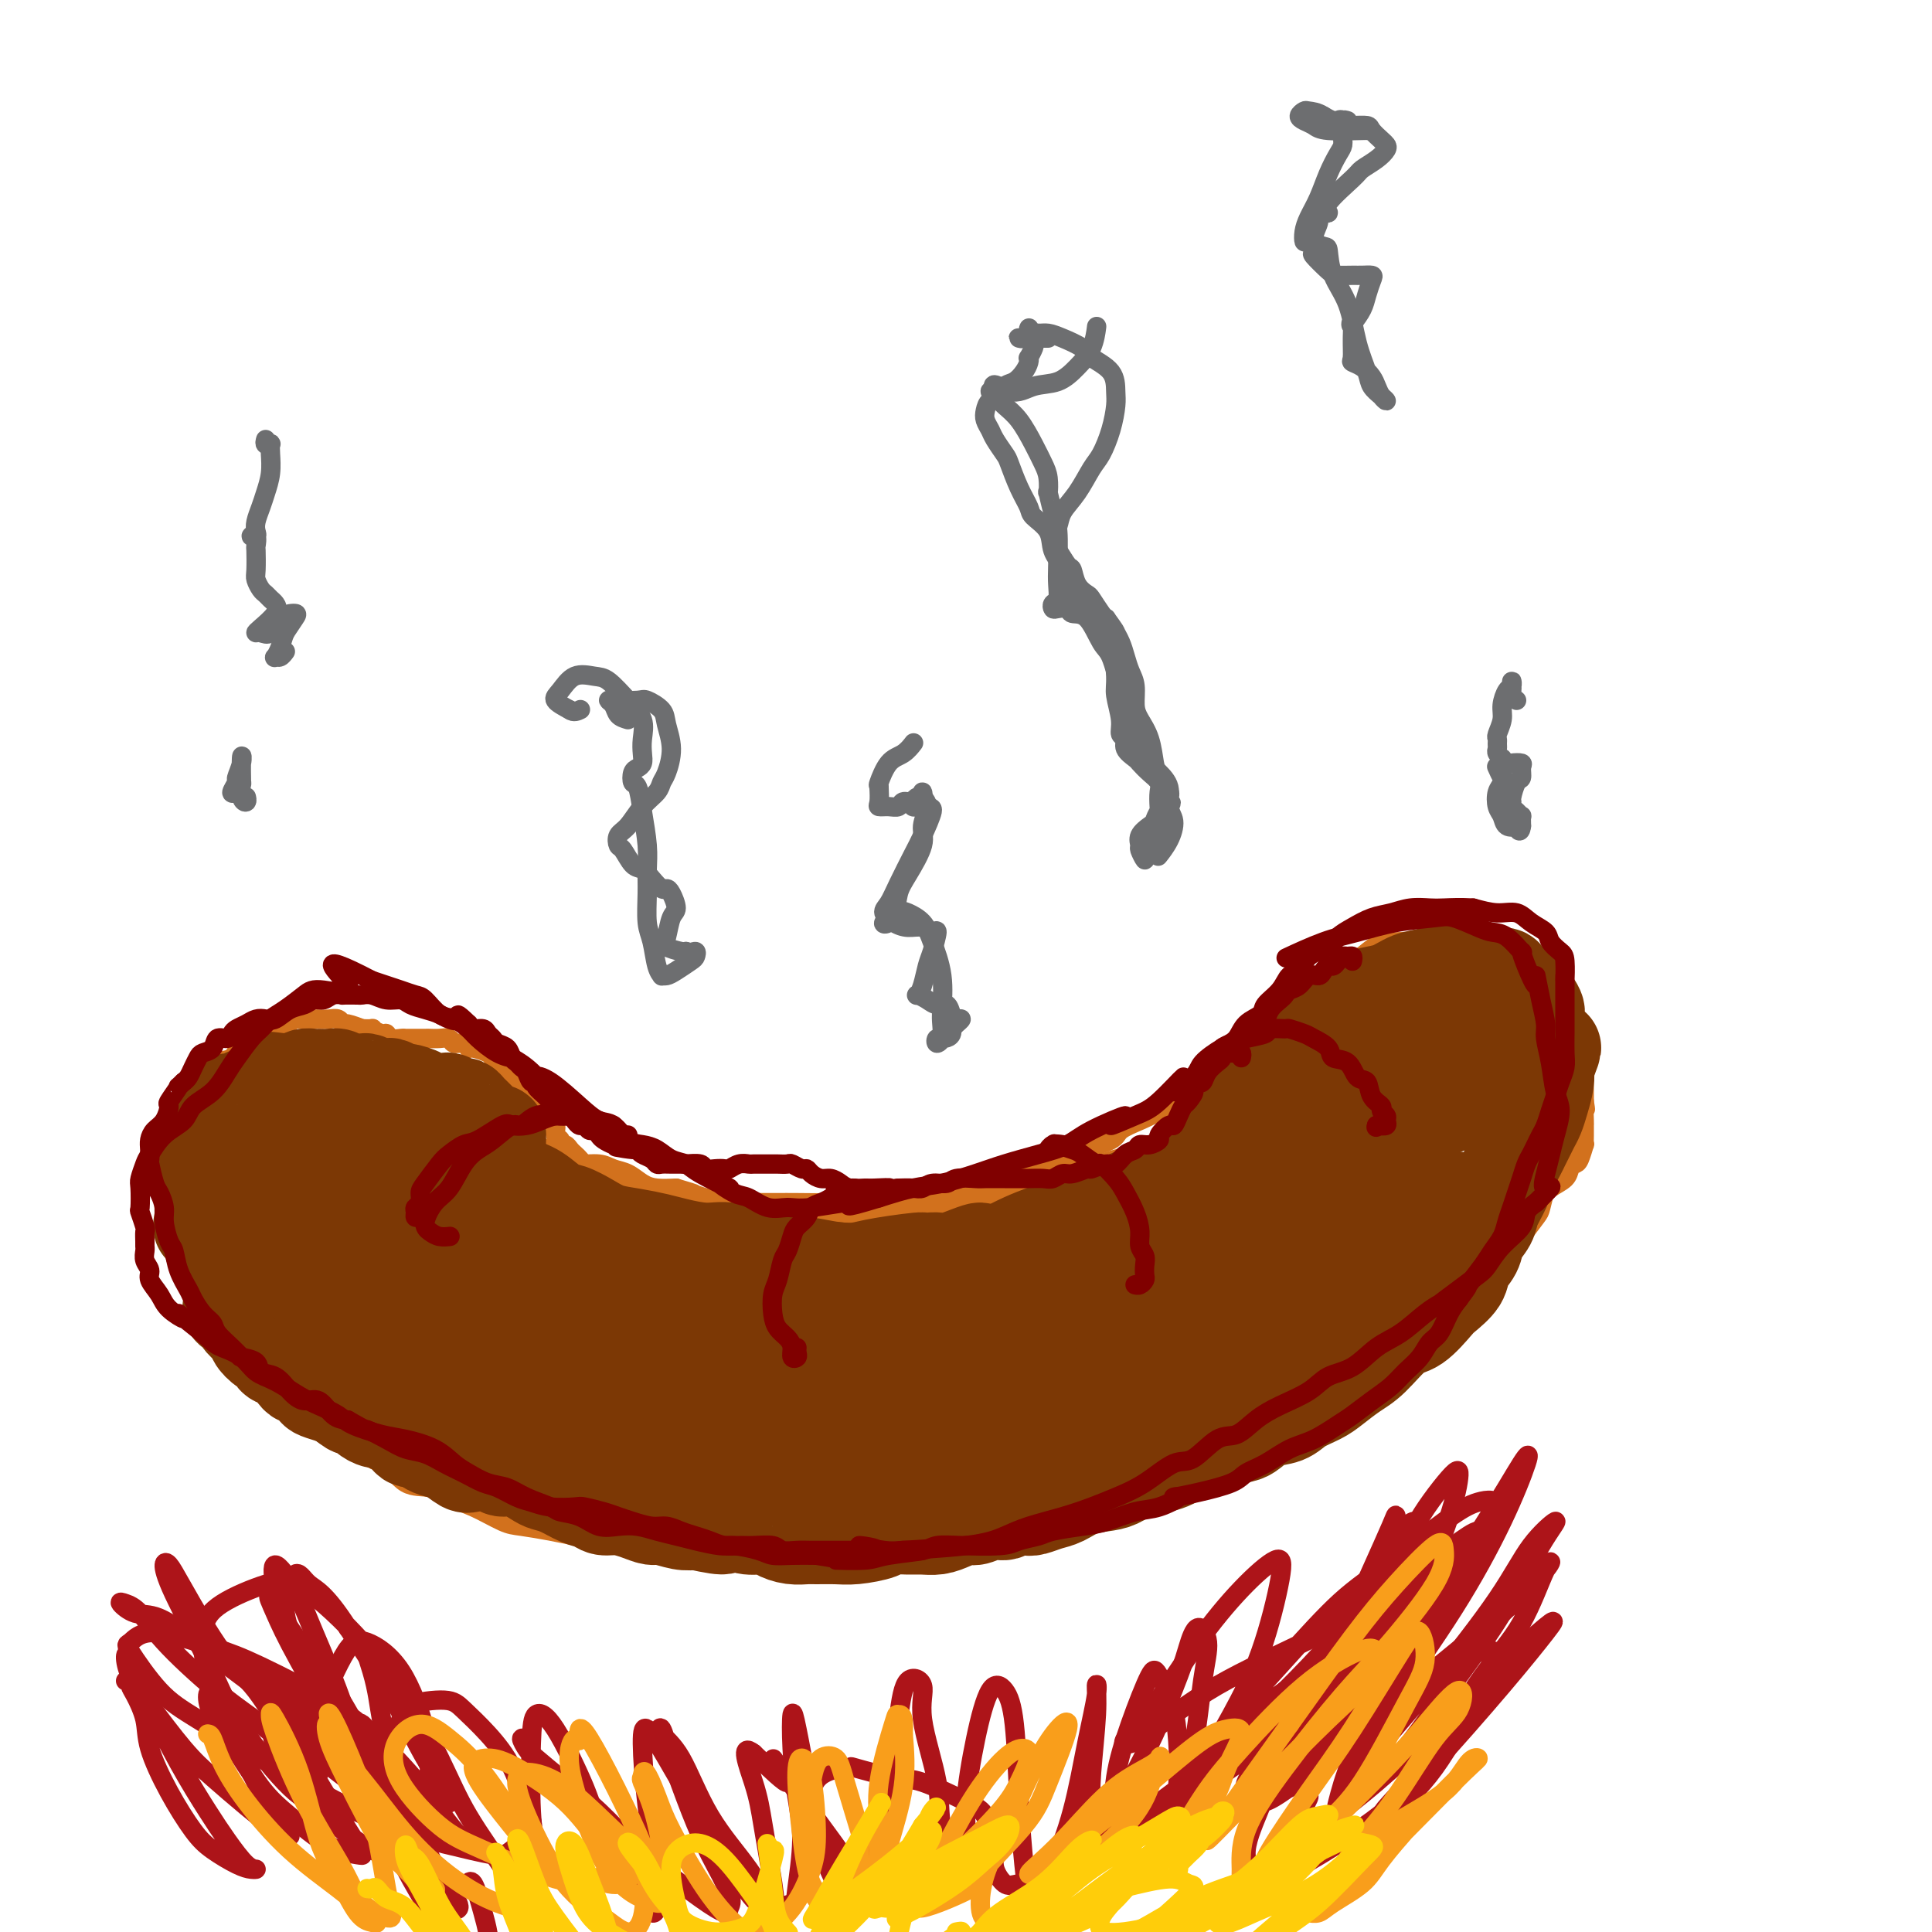 <svg viewBox='0 0 400 400' version='1.1' xmlns='http://www.w3.org/2000/svg' xmlns:xlink='http://www.w3.org/1999/xlink'><g fill='none' stroke='rgb(210,113,29)' stroke-width='4' stroke-linecap='round' stroke-linejoin='round'><path d='M101,230c-0.112,0.455 -0.224,0.911 0,1c0.224,0.089 0.785,-0.187 1,0c0.215,0.187 0.086,0.838 0,1c-0.086,0.162 -0.129,-0.164 0,0c0.129,0.164 0.429,0.817 1,1c0.571,0.183 1.414,-0.105 2,0c0.586,0.105 0.917,0.603 1,1c0.083,0.397 -0.081,0.694 0,1c0.081,0.306 0.406,0.621 1,1c0.594,0.379 1.456,0.823 2,1c0.544,0.177 0.769,0.089 1,0c0.231,-0.089 0.469,-0.177 1,0c0.531,0.177 1.356,0.621 2,1c0.644,0.379 1.106,0.693 2,1c0.894,0.307 2.220,0.606 3,1c0.780,0.394 1.013,0.883 2,1c0.987,0.117 2.728,-0.137 4,0c1.272,0.137 2.076,0.664 3,1c0.924,0.336 1.969,0.482 3,1c1.031,0.518 2.047,1.409 3,2c0.953,0.591 1.844,0.883 3,1c1.156,0.117 2.578,0.058 4,0'/><path d='M140,246c5.343,1.574 3.201,1.010 3,1c-0.201,-0.010 1.538,0.533 3,1c1.462,0.467 2.646,0.857 4,1c1.354,0.143 2.876,0.039 4,0c1.124,-0.039 1.849,-0.011 3,0c1.151,0.011 2.728,0.007 4,0c1.272,-0.007 2.241,-0.016 4,0c1.759,0.016 4.310,0.057 6,0c1.690,-0.057 2.519,-0.212 4,0c1.481,0.212 3.616,0.790 5,1c1.384,0.210 2.019,0.053 3,0c0.981,-0.053 2.308,-0.003 4,0c1.692,0.003 3.747,-0.041 5,0c1.253,0.041 1.703,0.165 3,0c1.297,-0.165 3.442,-0.621 5,-1c1.558,-0.379 2.531,-0.683 4,-1c1.469,-0.317 3.436,-0.648 5,-1c1.564,-0.352 2.726,-0.724 4,-1c1.274,-0.276 2.661,-0.455 4,-1c1.339,-0.545 2.631,-1.455 4,-2c1.369,-0.545 2.814,-0.723 4,-1c1.186,-0.277 2.114,-0.653 3,-1c0.886,-0.347 1.729,-0.667 3,-1c1.271,-0.333 2.969,-0.681 4,-1c1.031,-0.319 1.393,-0.609 2,-1c0.607,-0.391 1.457,-0.883 2,-1c0.543,-0.117 0.778,0.140 1,0c0.222,-0.140 0.431,-0.677 1,-1c0.569,-0.323 1.499,-0.433 2,-1c0.501,-0.567 0.572,-1.591 1,-2c0.428,-0.409 1.214,-0.205 2,0'/><path d='M246,233c8.119,-3.231 2.916,-2.809 2,-3c-0.916,-0.191 2.454,-0.995 4,-2c1.546,-1.005 1.266,-2.210 2,-3c0.734,-0.790 2.481,-1.166 4,-2c1.519,-0.834 2.812,-2.125 4,-3c1.188,-0.875 2.273,-1.334 3,-2c0.727,-0.666 1.098,-1.540 2,-2c0.902,-0.460 2.337,-0.505 3,-1c0.663,-0.495 0.555,-1.441 1,-2c0.445,-0.559 1.442,-0.731 2,-1c0.558,-0.269 0.675,-0.637 1,-1c0.325,-0.363 0.857,-0.722 1,-1c0.143,-0.278 -0.103,-0.473 0,-1c0.103,-0.527 0.553,-1.384 1,-2c0.447,-0.616 0.889,-0.992 1,-1c0.111,-0.008 -0.110,0.351 0,0c0.110,-0.351 0.551,-1.414 1,-2c0.449,-0.586 0.908,-0.696 1,-1c0.092,-0.304 -0.181,-0.802 0,-1c0.181,-0.198 0.818,-0.096 1,0c0.182,0.096 -0.091,0.184 0,0c0.091,-0.184 0.545,-0.642 1,-1c0.455,-0.358 0.910,-0.617 1,-1c0.090,-0.383 -0.186,-0.891 0,-1c0.186,-0.109 0.834,0.181 1,0c0.166,-0.181 -0.149,-0.833 0,-1c0.149,-0.167 0.762,0.151 1,0c0.238,-0.151 0.103,-0.771 0,-1c-0.103,-0.229 -0.172,-0.065 0,0c0.172,0.065 0.586,0.033 1,0'/><path d='M285,197c2.271,-3.007 0.450,-1.524 0,-1c-0.450,0.524 0.471,0.088 1,0c0.529,-0.088 0.667,0.173 1,0c0.333,-0.173 0.863,-0.778 1,-1c0.137,-0.222 -0.118,-0.059 0,0c0.118,0.059 0.609,0.016 1,0c0.391,-0.016 0.681,-0.005 1,0c0.319,0.005 0.667,0.002 1,0c0.333,-0.002 0.653,-0.004 1,0c0.347,0.004 0.722,0.015 1,0c0.278,-0.015 0.458,-0.056 1,0c0.542,0.056 1.445,0.207 2,0c0.555,-0.207 0.761,-0.774 1,-1c0.239,-0.226 0.512,-0.113 1,0c0.488,0.113 1.192,0.226 2,0c0.808,-0.226 1.722,-0.793 2,-1c0.278,-0.207 -0.079,-0.056 0,0c0.079,0.056 0.595,0.015 1,0c0.405,-0.015 0.701,-0.005 1,0c0.299,0.005 0.601,0.005 1,0c0.399,-0.005 0.894,-0.015 1,0c0.106,0.015 -0.179,0.057 0,0c0.179,-0.057 0.821,-0.211 1,0c0.179,0.211 -0.106,0.788 0,1c0.106,0.212 0.603,0.060 1,0c0.397,-0.060 0.694,-0.026 1,0c0.306,0.026 0.621,0.046 1,0c0.379,-0.046 0.823,-0.156 1,0c0.177,0.156 0.089,0.578 0,1'/><path d='M311,195c1.400,0.327 0.901,0.144 1,0c0.099,-0.144 0.796,-0.248 1,0c0.204,0.248 -0.086,0.849 0,1c0.086,0.151 0.548,-0.149 1,0c0.452,0.149 0.895,0.747 1,1c0.105,0.253 -0.126,0.162 0,0c0.126,-0.162 0.611,-0.394 1,0c0.389,0.394 0.681,1.415 1,2c0.319,0.585 0.663,0.733 1,1c0.337,0.267 0.667,0.654 1,1c0.333,0.346 0.668,0.651 1,1c0.332,0.349 0.662,0.741 1,1c0.338,0.259 0.683,0.384 1,1c0.317,0.616 0.606,1.723 1,2c0.394,0.277 0.894,-0.276 1,0c0.106,0.276 -0.182,1.382 0,2c0.182,0.618 0.834,0.747 1,1c0.166,0.253 -0.153,0.630 0,1c0.153,0.370 0.777,0.731 1,1c0.223,0.269 0.046,0.444 0,1c-0.046,0.556 0.039,1.492 0,2c-0.039,0.508 -0.203,0.587 0,1c0.203,0.413 0.772,1.161 1,2c0.228,0.839 0.114,1.768 0,2c-0.114,0.232 -0.227,-0.233 0,0c0.227,0.233 0.793,1.165 1,2c0.207,0.835 0.056,1.574 0,2c-0.056,0.426 -0.015,0.538 0,1c0.015,0.462 0.004,1.275 0,2c-0.004,0.725 -0.002,1.363 0,2'/><path d='M328,228c0.464,2.994 0.124,0.978 0,1c-0.124,0.022 -0.032,2.080 0,3c0.032,0.920 0.006,0.702 0,1c-0.006,0.298 0.010,1.113 0,2c-0.010,0.887 -0.045,1.848 0,2c0.045,0.152 0.168,-0.503 0,0c-0.168,0.503 -0.629,2.165 -1,3c-0.371,0.835 -0.652,0.843 -1,1c-0.348,0.157 -0.764,0.465 -1,1c-0.236,0.535 -0.291,1.299 -1,2c-0.709,0.701 -2.072,1.339 -3,2c-0.928,0.661 -1.421,1.346 -2,2c-0.579,0.654 -1.244,1.278 -2,2c-0.756,0.722 -1.602,1.542 -2,2c-0.398,0.458 -0.348,0.556 -1,1c-0.652,0.444 -2.005,1.236 -3,2c-0.995,0.764 -1.633,1.500 -2,2c-0.367,0.500 -0.465,0.763 -1,1c-0.535,0.237 -1.508,0.447 -2,1c-0.492,0.553 -0.502,1.447 -1,2c-0.498,0.553 -1.484,0.763 -2,1c-0.516,0.237 -0.562,0.500 -1,1c-0.438,0.500 -1.269,1.237 -2,2c-0.731,0.763 -1.362,1.551 -2,2c-0.638,0.449 -1.283,0.558 -2,1c-0.717,0.442 -1.505,1.217 -2,2c-0.495,0.783 -0.696,1.574 -1,2c-0.304,0.426 -0.710,0.485 -1,1c-0.290,0.515 -0.463,1.485 -1,2c-0.537,0.515 -1.439,0.576 -2,1c-0.561,0.424 -0.780,1.212 -1,2'/><path d='M288,278c-6.370,6.313 -2.794,3.095 -2,2c0.794,-1.095 -1.193,-0.068 -2,1c-0.807,1.068 -0.435,2.178 -1,3c-0.565,0.822 -2.069,1.355 -3,2c-0.931,0.645 -1.290,1.402 -2,2c-0.710,0.598 -1.769,1.038 -3,2c-1.231,0.962 -2.632,2.447 -4,3c-1.368,0.553 -2.704,0.175 -4,1c-1.296,0.825 -2.554,2.854 -4,4c-1.446,1.146 -3.080,1.409 -4,2c-0.920,0.591 -1.125,1.509 -2,2c-0.875,0.491 -2.418,0.555 -4,1c-1.582,0.445 -3.201,1.272 -5,2c-1.799,0.728 -3.778,1.356 -5,2c-1.222,0.644 -1.687,1.302 -3,2c-1.313,0.698 -3.474,1.434 -5,2c-1.526,0.566 -2.417,0.960 -4,1c-1.583,0.040 -3.857,-0.273 -6,0c-2.143,0.273 -4.156,1.134 -6,2c-1.844,0.866 -3.520,1.737 -5,2c-1.480,0.263 -2.765,-0.084 -4,0c-1.235,0.084 -2.420,0.597 -4,1c-1.580,0.403 -3.555,0.697 -5,1c-1.445,0.303 -2.360,0.617 -4,1c-1.640,0.383 -4.005,0.835 -6,1c-1.995,0.165 -3.620,0.044 -5,0c-1.380,-0.044 -2.513,-0.012 -4,0c-1.487,0.012 -3.326,0.003 -5,0c-1.674,-0.003 -3.181,-0.001 -5,0c-1.819,0.001 -3.948,0.000 -6,0c-2.052,-0.000 -4.026,-0.000 -6,0'/><path d='M160,320c-5.947,0.000 -5.316,0.001 -6,0c-0.684,-0.001 -2.684,-0.003 -5,0c-2.316,0.003 -4.947,0.012 -7,0c-2.053,-0.012 -3.526,-0.045 -5,0c-1.474,0.045 -2.947,0.166 -5,0c-2.053,-0.166 -4.686,-0.620 -7,-1c-2.314,-0.380 -4.309,-0.686 -6,-1c-1.691,-0.314 -3.078,-0.636 -5,-1c-1.922,-0.364 -4.379,-0.771 -6,-1c-1.621,-0.229 -2.407,-0.282 -4,-1c-1.593,-0.718 -3.992,-2.103 -6,-3c-2.008,-0.897 -3.626,-1.308 -5,-2c-1.374,-0.692 -2.503,-1.667 -4,-2c-1.497,-0.333 -3.360,-0.025 -5,-1c-1.640,-0.975 -3.057,-3.233 -4,-4c-0.943,-0.767 -1.413,-0.044 -3,-1c-1.587,-0.956 -4.292,-3.592 -6,-5c-1.708,-1.408 -2.421,-1.588 -3,-2c-0.579,-0.412 -1.025,-1.054 -2,-2c-0.975,-0.946 -2.478,-2.195 -4,-3c-1.522,-0.805 -3.064,-1.167 -4,-2c-0.936,-0.833 -1.266,-2.136 -2,-3c-0.734,-0.864 -1.873,-1.289 -3,-2c-1.127,-0.711 -2.242,-1.707 -3,-3c-0.758,-1.293 -1.158,-2.881 -2,-4c-0.842,-1.119 -2.124,-1.768 -3,-3c-0.876,-1.232 -1.345,-3.048 -2,-4c-0.655,-0.952 -1.495,-1.039 -2,-2c-0.505,-0.961 -0.674,-2.797 -1,-4c-0.326,-1.203 -0.807,-1.772 -1,-2c-0.193,-0.228 -0.096,-0.114 0,0'/><path d='M39,261c-1.941,-3.149 -1.294,-1.522 -1,-1c0.294,0.522 0.237,-0.063 0,-1c-0.237,-0.937 -0.652,-2.228 -1,-3c-0.348,-0.772 -0.629,-1.026 -1,-2c-0.371,-0.974 -0.831,-2.669 -1,-4c-0.169,-1.331 -0.045,-2.299 0,-3c0.045,-0.701 0.011,-1.135 0,-2c-0.011,-0.865 -0.001,-2.161 0,-3c0.001,-0.839 -0.008,-1.221 0,-2c0.008,-0.779 0.031,-1.955 0,-3c-0.031,-1.045 -0.118,-1.959 0,-3c0.118,-1.041 0.439,-2.209 1,-3c0.561,-0.791 1.361,-1.204 2,-2c0.639,-0.796 1.116,-1.975 2,-3c0.884,-1.025 2.176,-1.896 3,-3c0.824,-1.104 1.179,-2.443 2,-3c0.821,-0.557 2.108,-0.334 3,-1c0.892,-0.666 1.390,-2.221 2,-3c0.610,-0.779 1.332,-0.782 2,-1c0.668,-0.218 1.283,-0.651 2,-1c0.717,-0.349 1.538,-0.615 2,-1c0.462,-0.385 0.565,-0.888 1,-1c0.435,-0.112 1.201,0.166 2,0c0.799,-0.166 1.631,-0.776 2,-1c0.369,-0.224 0.273,-0.061 1,0c0.727,0.061 2.275,0.020 3,0c0.725,-0.020 0.626,-0.021 1,0c0.374,0.021 1.222,0.062 2,0c0.778,-0.062 1.488,-0.226 2,0c0.512,0.226 0.828,0.844 1,1c0.172,0.156 0.200,-0.150 1,0c0.800,0.150 2.371,0.757 3,1c0.629,0.243 0.314,0.121 0,0'/><path d='M75,213c3.130,0.090 1.956,-0.186 2,0c0.044,0.186 1.308,0.835 2,1c0.692,0.165 0.813,-0.152 1,0c0.187,0.152 0.439,0.773 1,1c0.561,0.227 1.431,0.061 2,0c0.569,-0.061 0.838,-0.016 1,0c0.162,0.016 0.218,0.003 1,0c0.782,-0.003 2.288,0.003 3,0c0.712,-0.003 0.628,-0.016 1,0c0.372,0.016 1.199,0.061 2,0c0.801,-0.061 1.574,-0.227 2,0c0.426,0.227 0.503,0.849 1,1c0.497,0.151 1.414,-0.167 2,0c0.586,0.167 0.840,0.818 1,1c0.160,0.182 0.227,-0.106 1,0c0.773,0.106 2.253,0.606 3,1c0.747,0.394 0.760,0.683 1,1c0.240,0.317 0.708,0.663 1,1c0.292,0.337 0.407,0.664 1,1c0.593,0.336 1.665,0.681 2,1c0.335,0.319 -0.065,0.610 0,1c0.065,0.390 0.595,0.878 1,1c0.405,0.122 0.683,-0.121 1,0c0.317,0.121 0.672,0.605 1,1c0.328,0.395 0.628,0.701 1,1c0.372,0.299 0.817,0.591 1,1c0.183,0.409 0.104,0.936 0,1c-0.104,0.064 -0.234,-0.333 0,0c0.234,0.333 0.832,1.397 1,2c0.168,0.603 -0.095,0.744 0,1c0.095,0.256 0.547,0.628 1,1'/><path d='M113,232c2.018,2.422 1.062,1.476 1,1c-0.062,-0.476 0.771,-0.482 1,0c0.229,0.482 -0.146,1.453 0,2c0.146,0.547 0.813,0.671 1,1c0.187,0.329 -0.104,0.862 0,1c0.104,0.138 0.604,-0.118 1,0c0.396,0.118 0.687,0.609 1,1c0.313,0.391 0.647,0.681 1,1c0.353,0.319 0.724,0.666 1,1c0.276,0.334 0.458,0.654 1,1c0.542,0.346 1.443,0.719 2,1c0.557,0.281 0.768,0.470 1,1c0.232,0.530 0.484,1.402 1,2c0.516,0.598 1.297,0.921 2,1c0.703,0.079 1.328,-0.085 2,0c0.672,0.085 1.390,0.418 2,1c0.610,0.582 1.111,1.414 2,2c0.889,0.586 2.164,0.926 3,1c0.836,0.074 1.232,-0.119 2,0c0.768,0.119 1.908,0.549 3,1c1.092,0.451 2.137,0.923 3,1c0.863,0.077 1.543,-0.242 3,0c1.457,0.242 3.691,1.046 4,1c0.309,-0.046 -1.307,-0.941 -1,-1c0.307,-0.059 2.536,0.717 4,1c1.464,0.283 2.162,0.072 3,0c0.838,-0.072 1.816,-0.004 3,0c1.184,0.004 2.574,-0.054 4,0c1.426,0.054 2.887,0.221 4,0c1.113,-0.221 1.876,-0.829 3,-1c1.124,-0.171 2.607,0.094 4,0c1.393,-0.094 2.697,-0.547 4,-1'/><path d='M179,251c5.368,-0.251 4.790,0.122 5,0c0.210,-0.122 1.210,-0.740 3,-1c1.790,-0.260 4.371,-0.164 4,0c-0.371,0.164 -3.695,0.396 -3,0c0.695,-0.396 5.410,-1.418 8,-2c2.590,-0.582 3.054,-0.723 4,-1c0.946,-0.277 2.372,-0.689 4,-1c1.628,-0.311 3.458,-0.520 5,-1c1.542,-0.480 2.795,-1.231 4,-2c1.205,-0.769 2.362,-1.557 4,-2c1.638,-0.443 3.757,-0.541 5,-1c1.243,-0.459 1.610,-1.278 3,-2c1.390,-0.722 3.803,-1.348 5,-2c1.197,-0.652 1.176,-1.329 2,-2c0.824,-0.671 2.491,-1.334 4,-2c1.509,-0.666 2.858,-1.333 4,-2c1.142,-0.667 2.075,-1.332 3,-2c0.925,-0.668 1.841,-1.337 3,-2c1.159,-0.663 2.561,-1.318 4,-2c1.439,-0.682 2.916,-1.389 4,-2c1.084,-0.611 1.774,-1.125 3,-2c1.226,-0.875 2.987,-2.112 4,-3c1.013,-0.888 1.278,-1.427 2,-2c0.722,-0.573 1.902,-1.178 3,-2c1.098,-0.822 2.114,-1.859 3,-3c0.886,-1.141 1.642,-2.386 2,-3c0.358,-0.614 0.319,-0.598 1,-1c0.681,-0.402 2.083,-1.224 3,-2c0.917,-0.776 1.349,-1.507 2,-2c0.651,-0.493 1.521,-0.748 2,-1c0.479,-0.252 0.565,-0.501 1,-1c0.435,-0.499 1.217,-1.250 2,-2'/><path d='M282,198c4.329,-3.631 2.651,-1.708 2,-1c-0.651,0.708 -0.274,0.200 0,0c0.274,-0.200 0.445,-0.092 1,0c0.555,0.092 1.496,0.168 2,0c0.504,-0.168 0.572,-0.581 1,-1c0.428,-0.419 1.214,-0.844 2,-1c0.786,-0.156 1.570,-0.043 2,0c0.430,0.043 0.505,0.016 1,0c0.495,-0.016 1.410,-0.019 2,0c0.590,0.019 0.854,0.062 2,0c1.146,-0.062 3.175,-0.228 4,0c0.825,0.228 0.448,0.849 1,1c0.552,0.151 2.035,-0.168 3,0c0.965,0.168 1.414,0.822 2,1c0.586,0.178 1.310,-0.121 2,0c0.690,0.121 1.345,0.663 2,1c0.655,0.337 1.308,0.471 2,1c0.692,0.529 1.422,1.454 2,2c0.578,0.546 1.005,0.711 2,1c0.995,0.289 2.557,0.700 3,1c0.443,0.300 -0.235,0.490 0,1c0.235,0.510 1.382,1.340 2,2c0.618,0.660 0.706,1.149 1,2c0.294,0.851 0.792,2.065 1,3c0.208,0.935 0.125,1.591 0,2c-0.125,0.409 -0.293,0.570 0,2c0.293,1.430 1.045,4.129 1,4c-0.045,-0.129 -0.888,-3.084 -1,-3c-0.112,0.084 0.506,3.208 1,5c0.494,1.792 0.864,2.252 1,3c0.136,0.748 0.039,1.785 0,3c-0.039,1.215 -0.019,2.607 0,4'/><path d='M326,231c0.754,4.867 -0.361,3.035 -1,3c-0.639,-0.035 -0.802,1.728 -1,3c-0.198,1.272 -0.433,2.054 -1,3c-0.567,0.946 -1.468,2.056 -2,3c-0.532,0.944 -0.695,1.722 -1,3c-0.305,1.278 -0.752,3.056 -1,4c-0.248,0.944 -0.296,1.053 -1,2c-0.704,0.947 -2.065,2.732 -3,4c-0.935,1.268 -1.446,2.021 -2,3c-0.554,0.979 -1.151,2.186 -2,3c-0.849,0.814 -1.949,1.236 -3,2c-1.051,0.764 -2.052,1.871 -3,3c-0.948,1.129 -1.842,2.278 -3,3c-1.158,0.722 -2.581,1.015 -4,2c-1.419,0.985 -2.834,2.663 -4,4c-1.166,1.337 -2.084,2.333 -3,3c-0.916,0.667 -1.832,1.006 -3,2c-1.168,0.994 -2.590,2.644 -4,4c-1.410,1.356 -2.809,2.418 -4,3c-1.191,0.582 -2.175,0.682 -4,2c-1.825,1.318 -4.491,3.853 -5,4c-0.509,0.147 1.139,-2.094 1,-2c-0.139,0.094 -2.064,2.524 -4,4c-1.936,1.476 -3.882,2.000 -4,2c-0.118,0.000 1.591,-0.523 1,0c-0.591,0.523 -3.481,2.091 -5,3c-1.519,0.909 -1.666,1.159 -3,2c-1.334,0.841 -3.854,2.271 -4,2c-0.146,-0.271 2.081,-2.245 2,-2c-0.081,0.245 -2.471,2.710 -5,4c-2.529,1.290 -5.197,1.407 -5,1c0.197,-0.407 3.259,-1.336 3,-1c-0.259,0.336 -3.839,1.937 -6,3c-2.161,1.063 -2.903,1.590 -4,2c-1.097,0.410 -2.548,0.705 -4,1'/><path d='M234,313c-5.990,2.813 -3.965,1.346 -4,1c-0.035,-0.346 -2.130,0.429 -4,1c-1.870,0.571 -3.516,0.938 -5,1c-1.484,0.062 -2.808,-0.180 -4,0c-1.192,0.180 -2.254,0.780 -4,1c-1.746,0.220 -4.176,0.058 -6,0c-1.824,-0.058 -3.041,-0.011 -5,0c-1.959,0.011 -4.659,-0.012 -7,0c-2.341,0.012 -4.323,0.059 -6,0c-1.677,-0.059 -3.049,-0.224 -5,0c-1.951,0.224 -4.480,0.837 -7,1c-2.520,0.163 -5.029,-0.124 -7,0c-1.971,0.124 -3.404,0.660 -5,1c-1.596,0.340 -3.356,0.483 -5,0c-1.644,-0.483 -3.173,-1.592 -4,-2c-0.827,-0.408 -0.950,-0.117 -1,0c-0.050,0.117 -0.025,0.058 0,0'/></g>
<g fill='none' stroke='rgb(124,56,5)' stroke-width='20' stroke-linecap='round' stroke-linejoin='round'><path d='M115,276c0.081,0.870 0.163,1.740 0,2c-0.163,0.260 -0.570,-0.090 -1,0c-0.430,0.090 -0.883,0.620 -1,1c-0.117,0.380 0.103,0.609 0,1c-0.103,0.391 -0.529,0.945 -1,1c-0.471,0.055 -0.986,-0.391 -1,-1c-0.014,-0.609 0.471,-1.383 0,-2c-0.471,-0.617 -1.900,-1.076 -3,-2c-1.100,-0.924 -1.870,-2.314 -3,-4c-1.130,-1.686 -2.620,-3.668 -4,-5c-1.380,-1.332 -2.650,-2.015 -4,-3c-1.350,-0.985 -2.780,-2.274 -4,-3c-1.220,-0.726 -2.230,-0.890 -3,-1c-0.770,-0.110 -1.299,-0.166 -2,0c-0.701,0.166 -1.575,0.552 -2,1c-0.425,0.448 -0.403,0.956 0,2c0.403,1.044 1.185,2.624 2,5c0.815,2.376 1.662,5.549 3,8c1.338,2.451 3.166,4.179 5,6c1.834,1.821 3.673,3.734 5,5c1.327,1.266 2.141,1.885 4,2c1.859,0.115 4.764,-0.272 6,-1c1.236,-0.728 0.805,-1.796 1,-3c0.195,-1.204 1.016,-2.544 1,-4c-0.016,-1.456 -0.870,-3.030 -2,-5c-1.130,-1.970 -2.535,-4.338 -4,-7c-1.465,-2.662 -2.990,-5.618 -5,-8c-2.010,-2.382 -4.505,-4.191 -7,-6'/><path d='M95,255c-3.423,-4.647 -2.979,-3.263 -4,-3c-1.021,0.263 -3.505,-0.595 -5,-1c-1.495,-0.405 -2.000,-0.358 -3,0c-1.000,0.358 -2.493,1.028 -3,2c-0.507,0.972 -0.026,2.246 0,4c0.026,1.754 -0.401,3.988 0,6c0.401,2.012 1.630,3.801 3,6c1.370,2.199 2.881,4.807 4,6c1.119,1.193 1.844,0.971 3,1c1.156,0.029 2.741,0.307 4,0c1.259,-0.307 2.190,-1.200 3,-2c0.810,-0.800 1.498,-1.506 2,-3c0.502,-1.494 0.818,-3.776 1,-6c0.182,-2.224 0.231,-4.388 0,-6c-0.231,-1.612 -0.742,-2.670 -1,-4c-0.258,-1.330 -0.262,-2.932 0,-4c0.262,-1.068 0.791,-1.604 1,-2c0.209,-0.396 0.097,-0.653 0,-1c-0.097,-0.347 -0.181,-0.784 0,-1c0.181,-0.216 0.626,-0.212 1,0c0.374,0.212 0.678,0.632 1,-1c0.322,-1.632 0.661,-5.316 1,-9'/><path d='M103,237c0.379,-5.151 -0.672,-1.029 -1,0c-0.328,1.029 0.067,-1.034 0,-2c-0.067,-0.966 -0.595,-0.836 -1,-1c-0.405,-0.164 -0.686,-0.622 -1,-1c-0.314,-0.378 -0.660,-0.675 -1,-1c-0.340,-0.325 -0.672,-0.679 -1,-1c-0.328,-0.321 -0.650,-0.608 -1,-1c-0.350,-0.392 -0.726,-0.890 -1,-1c-0.274,-0.110 -0.445,0.167 -1,0c-0.555,-0.167 -1.495,-0.780 -2,-1c-0.505,-0.220 -0.577,-0.049 -1,0c-0.423,0.049 -1.197,-0.024 -2,0c-0.803,0.024 -1.634,0.146 -2,0c-0.366,-0.146 -0.268,-0.561 -1,-1c-0.732,-0.439 -2.293,-0.901 -3,-1c-0.707,-0.099 -0.560,0.166 -1,0c-0.440,-0.166 -1.466,-0.762 -2,-1c-0.534,-0.238 -0.577,-0.116 -1,0c-0.423,0.116 -1.225,0.227 -2,0c-0.775,-0.227 -1.521,-0.792 -2,-1c-0.479,-0.208 -0.691,-0.060 -1,0c-0.309,0.060 -0.715,0.030 -1,0c-0.285,-0.030 -0.447,-0.061 -1,0c-0.553,0.061 -1.495,0.213 -2,0c-0.505,-0.213 -0.573,-0.790 -1,-1c-0.427,-0.210 -1.212,-0.053 -2,0c-0.788,0.053 -1.579,0.000 -2,0c-0.421,-0.000 -0.474,0.051 -1,0c-0.526,-0.051 -1.526,-0.206 -2,0c-0.474,0.206 -0.421,0.773 -1,1c-0.579,0.227 -1.789,0.113 -3,0'/><path d='M59,224c-5.621,-0.668 -2.672,-0.338 -2,0c0.672,0.338 -0.933,0.683 -2,1c-1.067,0.317 -1.595,0.607 -2,1c-0.405,0.393 -0.687,0.889 -1,1c-0.313,0.111 -0.659,-0.163 -1,0c-0.341,0.163 -0.679,0.765 -1,1c-0.321,0.235 -0.625,0.105 -1,0c-0.375,-0.105 -0.822,-0.183 -1,0c-0.178,0.183 -0.089,0.627 0,1c0.089,0.373 0.178,0.673 0,1c-0.178,0.327 -0.622,0.680 -1,1c-0.378,0.320 -0.689,0.609 -1,1c-0.311,0.391 -0.622,0.886 -1,1c-0.378,0.114 -0.823,-0.152 -1,0c-0.177,0.152 -0.086,0.723 0,1c0.086,0.277 0.167,0.260 0,1c-0.167,0.740 -0.584,2.238 -1,2c-0.416,-0.238 -0.833,-2.211 -1,0c-0.167,2.211 -0.083,8.605 0,15'/><path d='M42,252c-0.509,3.114 -0.281,1.398 0,1c0.281,-0.398 0.614,0.522 1,1c0.386,0.478 0.826,0.513 1,1c0.174,0.487 0.084,1.426 0,2c-0.084,0.574 -0.162,0.783 0,1c0.162,0.217 0.564,0.442 1,1c0.436,0.558 0.905,1.448 1,2c0.095,0.552 -0.185,0.765 0,1c0.185,0.235 0.834,0.492 1,1c0.166,0.508 -0.151,1.267 0,2c0.151,0.733 0.770,1.439 1,2c0.230,0.561 0.070,0.977 0,1c-0.070,0.023 -0.049,-0.346 0,0c0.049,0.346 0.125,1.406 0,2c-0.125,0.594 -0.450,0.723 0,1c0.450,0.277 1.674,0.703 2,1c0.326,0.297 -0.247,0.465 0,1c0.247,0.535 1.314,1.439 2,2c0.686,0.561 0.991,0.781 1,1c0.009,0.219 -0.279,0.439 0,1c0.279,0.561 1.125,1.463 2,2c0.875,0.537 1.779,0.708 2,1c0.221,0.292 -0.240,0.703 0,1c0.240,0.297 1.182,0.479 2,1c0.818,0.521 1.513,1.382 2,2c0.487,0.618 0.767,0.992 1,1c0.233,0.008 0.419,-0.349 1,0c0.581,0.349 1.558,1.403 2,2c0.442,0.597 0.350,0.738 1,1c0.650,0.262 2.043,0.646 3,1c0.957,0.354 1.479,0.677 2,1'/><path d='M71,290c3.612,2.829 1.143,0.403 1,0c-0.143,-0.403 2.042,1.217 3,2c0.958,0.783 0.689,0.730 1,1c0.311,0.270 1.200,0.863 2,1c0.800,0.137 1.510,-0.184 2,0c0.490,0.184 0.760,0.872 1,1c0.240,0.128 0.449,-0.302 1,0c0.551,0.302 1.445,1.338 2,2c0.555,0.662 0.770,0.950 1,1c0.230,0.050 0.475,-0.137 1,0c0.525,0.137 1.332,0.597 2,1c0.668,0.403 1.198,0.748 2,1c0.802,0.252 1.877,0.412 3,1c1.123,0.588 2.295,1.606 3,2c0.705,0.394 0.945,0.165 2,0c1.055,-0.165 2.925,-0.265 4,0c1.075,0.265 1.354,0.896 2,1c0.646,0.104 1.660,-0.319 3,0c1.340,0.319 3.006,1.381 4,2c0.994,0.619 1.315,0.797 2,1c0.685,0.203 1.733,0.432 3,1c1.267,0.568 2.755,1.475 4,2c1.245,0.525 2.249,0.666 3,1c0.751,0.334 1.249,0.859 2,1c0.751,0.141 1.755,-0.102 3,0c1.245,0.102 2.731,0.549 4,1c1.269,0.451 2.319,0.904 3,1c0.681,0.096 0.991,-0.167 2,0c1.009,0.167 2.717,0.762 4,1c1.283,0.238 2.142,0.119 3,0'/><path d='M144,315c8.409,1.874 5.432,0.557 5,0c-0.432,-0.557 1.683,-0.356 3,0c1.317,0.356 1.838,0.866 3,1c1.162,0.134 2.967,-0.108 4,0c1.033,0.108 1.294,0.565 2,1c0.706,0.435 1.856,0.849 3,1c1.144,0.151 2.282,0.038 3,0c0.718,-0.038 1.016,0.000 2,0c0.984,-0.000 2.655,-0.038 4,0c1.345,0.038 2.366,0.154 4,0c1.634,-0.154 3.883,-0.576 5,-1c1.117,-0.424 1.103,-0.848 2,-1c0.897,-0.152 2.705,-0.031 4,0c1.295,0.031 2.075,-0.029 3,0c0.925,0.029 1.993,0.147 3,0c1.007,-0.147 1.951,-0.560 3,-1c1.049,-0.440 2.201,-0.906 3,-1c0.799,-0.094 1.243,0.185 2,0c0.757,-0.185 1.826,-0.833 3,-1c1.174,-0.167 2.453,0.148 3,0c0.547,-0.148 0.361,-0.760 1,-1c0.639,-0.240 2.101,-0.110 3,0c0.899,0.110 1.234,0.198 2,0c0.766,-0.198 1.961,-0.682 3,-1c1.039,-0.318 1.921,-0.470 3,-1c1.079,-0.530 2.353,-1.437 4,-2c1.647,-0.563 3.665,-0.784 5,-1c1.335,-0.216 1.987,-0.429 3,-1c1.013,-0.571 2.388,-1.500 4,-2c1.612,-0.500 3.461,-0.571 5,-1c1.539,-0.429 2.770,-1.214 4,-2'/><path d='M245,301c8.325,-2.440 3.636,-1.039 3,-1c-0.636,0.039 2.781,-1.284 5,-2c2.219,-0.716 3.240,-0.825 4,-1c0.760,-0.175 1.260,-0.417 2,-1c0.740,-0.583 1.719,-1.506 3,-2c1.281,-0.494 2.863,-0.559 4,-1c1.137,-0.441 1.828,-1.259 3,-2c1.172,-0.741 2.823,-1.403 4,-2c1.177,-0.597 1.878,-1.127 3,-2c1.122,-0.873 2.665,-2.090 4,-3c1.335,-0.910 2.464,-1.513 4,-3c1.536,-1.487 3.480,-3.857 5,-5c1.520,-1.143 2.616,-1.057 4,-2c1.384,-0.943 3.057,-2.913 4,-4c0.943,-1.087 1.154,-1.291 2,-2c0.846,-0.709 2.325,-1.922 3,-3c0.675,-1.078 0.547,-2.020 1,-3c0.453,-0.980 1.487,-1.999 2,-3c0.513,-1.001 0.503,-1.985 1,-3c0.497,-1.015 1.499,-2.061 2,-3c0.501,-0.939 0.501,-1.770 1,-3c0.499,-1.230 1.496,-2.857 2,-4c0.504,-1.143 0.516,-1.801 1,-3c0.484,-1.199 1.439,-2.940 2,-4c0.561,-1.060 0.727,-1.441 1,-2c0.273,-0.559 0.651,-1.297 1,-2c0.349,-0.703 0.668,-1.371 1,-2c0.332,-0.629 0.677,-1.220 1,-2c0.323,-0.780 0.626,-1.748 1,-3c0.374,-1.252 0.821,-2.786 1,-4c0.179,-1.214 0.089,-2.107 0,-3'/><path d='M320,221c2.850,-7.155 0.976,-3.042 0,-2c-0.976,1.042 -1.053,-0.985 -1,-2c0.053,-1.015 0.238,-1.016 0,-2c-0.238,-0.984 -0.898,-2.950 -1,-4c-0.102,-1.050 0.355,-1.186 0,-2c-0.355,-0.814 -1.520,-2.308 -2,-3c-0.480,-0.692 -0.274,-0.581 -1,-1c-0.726,-0.419 -2.386,-1.366 -3,-2c-0.614,-0.634 -0.184,-0.955 -1,-1c-0.816,-0.045 -2.878,0.187 -4,0c-1.122,-0.187 -1.304,-0.794 -2,-1c-0.696,-0.206 -1.907,-0.010 -3,0c-1.093,0.010 -2.068,-0.166 -3,0c-0.932,0.166 -1.820,0.674 -3,1c-1.180,0.326 -2.651,0.472 -4,1c-1.349,0.528 -2.577,1.440 -4,2c-1.423,0.560 -3.041,0.769 -4,1c-0.959,0.231 -1.258,0.486 -2,1c-0.742,0.514 -1.928,1.289 -3,2c-1.072,0.711 -2.030,1.359 -3,2c-0.970,0.641 -1.951,1.277 -3,2c-1.049,0.723 -2.167,1.534 -3,2c-0.833,0.466 -1.381,0.588 -2,1c-0.619,0.412 -1.309,1.113 -2,2c-0.691,0.887 -1.382,1.959 -2,3c-0.618,1.041 -1.163,2.050 -2,3c-0.837,0.950 -1.967,1.842 -3,3c-1.033,1.158 -1.971,2.581 -3,4c-1.029,1.419 -2.151,2.834 -3,4c-0.849,1.166 -1.424,2.083 -2,3'/><path d='M251,238c-3.096,3.796 -3.337,3.285 -4,4c-0.663,0.715 -1.750,2.655 -3,4c-1.250,1.345 -2.665,2.093 -4,3c-1.335,0.907 -2.590,1.971 -4,3c-1.410,1.029 -2.976,2.023 -4,3c-1.024,0.977 -1.508,1.938 -3,3c-1.492,1.062 -3.994,2.226 -6,3c-2.006,0.774 -3.516,1.159 -5,2c-1.484,0.841 -2.940,2.138 -5,3c-2.060,0.862 -4.722,1.288 -7,2c-2.278,0.712 -4.173,1.708 -6,2c-1.827,0.292 -3.588,-0.122 -5,0c-1.412,0.122 -2.477,0.780 -4,1c-1.523,0.220 -3.506,0.002 -5,0c-1.494,-0.002 -2.501,0.211 -4,0c-1.499,-0.211 -3.490,-0.845 -5,-1c-1.510,-0.155 -2.540,0.168 -4,0c-1.460,-0.168 -3.352,-0.829 -5,-1c-1.648,-0.171 -3.052,0.146 -5,0c-1.948,-0.146 -4.439,-0.757 -6,-1c-1.561,-0.243 -2.192,-0.118 -4,0c-1.808,0.118 -4.793,0.229 -6,0c-1.207,-0.229 -0.638,-0.797 -1,-1c-0.362,-0.203 -1.657,-0.040 -3,0c-1.343,0.040 -2.735,-0.044 -2,0c0.735,0.044 3.596,0.215 3,0c-0.596,-0.215 -4.651,-0.815 -7,-1c-2.349,-0.185 -2.992,0.046 -4,0c-1.008,-0.046 -2.380,-0.368 -4,-1c-1.620,-0.632 -3.486,-1.573 -5,-2c-1.514,-0.427 -2.674,-0.341 -4,-1c-1.326,-0.659 -2.819,-2.062 -4,-3c-1.181,-0.938 -2.052,-1.411 -3,-2c-0.948,-0.589 -1.974,-1.295 -3,-2'/><path d='M110,255c-4.241,-2.441 -3.345,-3.045 -4,-4c-0.655,-0.955 -2.862,-2.261 -4,-3c-1.138,-0.739 -1.209,-0.909 -2,-2c-0.791,-1.091 -2.304,-3.101 -3,-4c-0.696,-0.899 -0.574,-0.687 -1,-1c-0.426,-0.313 -1.398,-1.152 -2,-2c-0.602,-0.848 -0.833,-1.703 -1,-2c-0.167,-0.297 -0.269,-0.034 0,0c0.269,0.034 0.910,-0.162 1,0c0.090,0.162 -0.370,0.680 0,1c0.370,0.320 1.571,0.440 3,1c1.429,0.560 3.086,1.558 4,2c0.914,0.442 1.086,0.327 2,1c0.914,0.673 2.568,2.133 4,3c1.432,0.867 2.640,1.139 4,2c1.360,0.861 2.873,2.311 4,3c1.127,0.689 1.870,0.619 3,1c1.130,0.381 2.649,1.215 4,2c1.351,0.785 2.535,1.521 4,2c1.465,0.479 3.213,0.701 5,1c1.787,0.299 3.614,0.675 5,1c1.386,0.325 2.333,0.597 4,1c1.667,0.403 4.056,0.935 6,1c1.944,0.065 3.444,-0.337 5,0c1.556,0.337 3.167,1.414 5,2c1.833,0.586 3.889,0.682 6,1c2.111,0.318 4.277,0.858 6,1c1.723,0.142 3.002,-0.116 5,0c1.998,0.116 4.714,0.604 7,1c2.286,0.396 4.143,0.698 6,1'/><path d='M186,265c10.006,1.591 5.021,0.568 5,0c-0.021,-0.568 4.922,-0.681 8,-1c3.078,-0.319 4.290,-0.845 6,-1c1.710,-0.155 3.916,0.062 6,0c2.084,-0.062 4.044,-0.402 6,-1c1.956,-0.598 3.906,-1.454 6,-2c2.094,-0.546 4.332,-0.783 6,-1c1.668,-0.217 2.768,-0.413 4,-1c1.232,-0.587 2.598,-1.565 4,-2c1.402,-0.435 2.841,-0.329 4,-1c1.159,-0.671 2.037,-2.120 3,-3c0.963,-0.880 2.012,-1.191 3,-2c0.988,-0.809 1.914,-2.116 3,-3c1.086,-0.884 2.330,-1.346 3,-2c0.670,-0.654 0.766,-1.501 1,-2c0.234,-0.499 0.605,-0.652 1,-1c0.395,-0.348 0.813,-0.893 1,-1c0.187,-0.107 0.141,0.224 0,0c-0.141,-0.224 -0.378,-1.001 -1,-1c-0.622,0.001 -1.631,0.781 -2,1c-0.369,0.219 -0.099,-0.122 -1,0c-0.901,0.122 -2.974,0.708 -4,1c-1.026,0.292 -1.007,0.291 -2,1c-0.993,0.709 -2.999,2.129 -5,3c-2.001,0.871 -3.998,1.192 -6,2c-2.002,0.808 -4.009,2.103 -6,3c-1.991,0.897 -3.967,1.395 -6,2c-2.033,0.605 -4.124,1.317 -6,2c-1.876,0.683 -3.536,1.338 -5,2c-1.464,0.662 -2.732,1.331 -4,2'/><path d='M208,259c-8.071,2.503 -4.750,0.260 -5,0c-0.250,-0.260 -4.073,1.464 -6,2c-1.927,0.536 -1.960,-0.116 -4,0c-2.040,0.116 -6.087,0.999 -6,1c0.087,0.001 4.308,-0.879 4,-1c-0.308,-0.121 -5.146,0.518 -8,1c-2.854,0.482 -3.726,0.809 -5,1c-1.274,0.191 -2.952,0.247 -5,0c-2.048,-0.247 -4.466,-0.798 -6,-1c-1.534,-0.202 -2.185,-0.054 -4,0c-1.815,0.054 -4.795,0.016 -7,0c-2.205,-0.016 -3.634,-0.008 -6,0c-2.366,0.008 -5.670,0.016 -8,0c-2.330,-0.016 -3.687,-0.058 -6,0c-2.313,0.058 -5.581,0.214 -8,0c-2.419,-0.214 -3.987,-0.798 -6,-1c-2.013,-0.202 -4.469,-0.022 -8,0c-3.531,0.022 -8.137,-0.116 -10,0c-1.863,0.116 -0.984,0.485 -3,0c-2.016,-0.485 -6.927,-1.823 -7,-2c-0.073,-0.177 4.691,0.809 4,1c-0.691,0.191 -6.838,-0.413 -10,-1c-3.162,-0.587 -3.338,-1.157 -4,-2c-0.662,-0.843 -1.808,-1.959 -3,-3c-1.192,-1.041 -2.429,-2.008 -3,-3c-0.571,-0.992 -0.478,-2.010 -1,-3c-0.522,-0.990 -1.661,-1.954 -2,-3c-0.339,-1.046 0.121,-2.175 0,-3c-0.121,-0.825 -0.822,-1.345 -1,-2c-0.178,-0.655 0.169,-1.444 0,-2c-0.169,-0.556 -0.853,-0.881 -1,-1c-0.147,-0.119 0.244,-0.034 0,0c-0.244,0.034 -1.122,0.017 -2,0'/><path d='M71,237c-0.936,-2.311 0.223,-1.088 0,0c-0.223,1.088 -1.828,2.041 -3,4c-1.172,1.959 -1.909,4.924 -2,9c-0.091,4.076 0.465,9.264 1,13c0.535,3.736 1.048,6.021 2,9c0.952,2.979 2.343,6.653 4,9c1.657,2.347 3.578,3.366 5,4c1.422,0.634 2.343,0.884 4,1c1.657,0.116 4.048,0.099 6,-1c1.952,-1.099 3.465,-3.280 5,-5c1.535,-1.720 3.092,-2.979 4,-6c0.908,-3.021 1.167,-7.802 1,-7c-0.167,0.802 -0.759,7.188 -1,5c-0.241,-2.188 -0.131,-12.950 -1,-19c-0.869,-6.050 -2.717,-7.388 -3,-7c-0.283,0.388 0.999,2.504 0,1c-0.999,-1.504 -4.278,-6.626 -7,-9c-2.722,-2.374 -4.885,-2.000 -8,-1c-3.115,1.000 -7.181,2.625 -10,4c-2.819,1.375 -4.391,2.501 -6,5c-1.609,2.499 -3.256,6.371 -4,9c-0.744,2.629 -0.585,4.014 0,6c0.585,1.986 1.596,4.572 3,7c1.404,2.428 3.201,4.698 5,6c1.799,1.302 3.599,1.635 6,2c2.401,0.365 5.403,0.763 8,0c2.597,-0.763 4.788,-2.688 6,-4c1.212,-1.312 1.445,-2.011 1,-4c-0.445,-1.989 -1.567,-5.268 -3,-9c-1.433,-3.732 -3.178,-7.918 -5,-11c-1.822,-3.082 -3.721,-5.061 -6,-7c-2.279,-1.939 -4.937,-3.840 -7,-4c-2.063,-0.160 -3.532,1.420 -5,3'/><path d='M61,240c-1.493,1.665 -2.725,4.327 -3,8c-0.275,3.673 0.408,8.357 2,12c1.592,3.643 4.095,6.245 6,8c1.905,1.755 3.214,2.663 7,4c3.786,1.337 10.048,3.102 9,3c-1.048,-0.102 -9.408,-2.070 -7,-2c2.408,0.070 15.584,2.179 22,3c6.416,0.821 6.072,0.355 8,0c1.928,-0.355 6.128,-0.600 9,0c2.872,0.600 4.416,2.043 6,3c1.584,0.957 3.209,1.428 4,2c0.791,0.572 0.747,1.245 1,2c0.253,0.755 0.804,1.593 1,2c0.196,0.407 0.039,0.383 0,0c-0.039,-0.383 0.041,-1.124 0,-2c-0.041,-0.876 -0.202,-1.886 0,-3c0.202,-1.114 0.767,-2.333 1,-3c0.233,-0.667 0.133,-0.782 0,-1c-0.133,-0.218 -0.301,-0.537 -1,-1c-0.699,-0.463 -1.931,-1.068 -3,-1c-1.069,0.068 -1.976,0.808 -3,1c-1.024,0.192 -2.166,-0.165 -3,0c-0.834,0.165 -1.360,0.851 -2,1c-0.640,0.149 -1.394,-0.238 0,0c1.394,0.238 4.937,1.100 5,1c0.063,-0.100 -3.354,-1.161 -3,-1c0.354,0.161 4.480,1.543 8,2c3.520,0.457 6.434,-0.012 10,0c3.566,0.012 7.783,0.506 12,1'/><path d='M147,279c6.079,0.580 6.277,0.031 9,0c2.723,-0.031 7.970,0.456 13,1c5.030,0.544 9.844,1.147 14,1c4.156,-0.147 7.655,-1.042 12,-2c4.345,-0.958 9.536,-1.978 15,-3c5.464,-1.022 11.203,-2.044 17,-4c5.797,-1.956 11.654,-4.845 16,-7c4.346,-2.155 7.183,-3.576 11,-6c3.817,-2.424 8.616,-5.849 13,-9c4.384,-3.151 8.353,-6.026 11,-8c2.647,-1.974 3.974,-3.045 6,-5c2.026,-1.955 4.753,-4.792 7,-7c2.247,-2.208 4.013,-3.786 5,-5c0.987,-1.214 1.193,-2.062 2,-3c0.807,-0.938 2.214,-1.964 3,-3c0.786,-1.036 0.952,-2.081 1,-3c0.048,-0.919 -0.021,-1.712 0,-2c0.021,-0.288 0.131,-0.069 0,0c-0.131,0.069 -0.505,-0.010 -1,0c-0.495,0.010 -1.111,0.108 -2,1c-0.889,0.892 -2.049,2.577 -3,4c-0.951,1.423 -1.692,2.583 -3,5c-1.308,2.417 -3.182,6.092 -5,9c-1.818,2.908 -3.581,5.048 -7,9c-3.419,3.952 -8.496,9.716 -8,9c0.496,-0.716 6.564,-7.914 6,-7c-0.564,0.914 -7.762,9.938 -13,15c-5.238,5.062 -8.517,6.163 -12,8c-3.483,1.837 -7.171,4.410 -10,6c-2.829,1.590 -4.800,2.197 -8,3c-3.200,0.803 -7.629,1.801 -11,2c-3.371,0.199 -5.686,-0.400 -8,-1'/><path d='M217,277c-4.162,0.134 -5.066,-0.031 -6,-1c-0.934,-0.969 -1.897,-2.740 -2,-4c-0.103,-1.260 0.654,-2.007 2,-4c1.346,-1.993 3.282,-5.232 6,-8c2.718,-2.768 6.219,-5.066 9,-7c2.781,-1.934 4.842,-3.503 8,-5c3.158,-1.497 7.412,-2.922 12,-4c4.588,-1.078 9.510,-1.807 15,-3c5.490,-1.193 11.549,-2.848 11,-3c-0.549,-0.152 -7.708,1.201 -4,0c3.708,-1.201 18.281,-4.955 20,-5c1.719,-0.045 -9.415,3.619 -8,3c1.415,-0.619 15.380,-5.522 22,-8c6.620,-2.478 5.894,-2.533 7,-4c1.106,-1.467 4.043,-4.346 5,-6c0.957,-1.654 -0.065,-2.082 -1,-3c-0.935,-0.918 -1.784,-2.326 -3,-3c-1.216,-0.674 -2.801,-0.613 -5,0c-2.199,0.613 -5.013,1.777 -8,3c-2.987,1.223 -6.146,2.506 -9,4c-2.854,1.494 -5.403,3.198 -8,6c-2.597,2.802 -5.242,6.703 -8,11c-2.758,4.297 -5.627,8.989 -6,9c-0.373,0.011 1.752,-4.661 1,-3c-0.752,1.661 -4.382,9.654 -5,11c-0.618,1.346 1.774,-3.955 2,-4c0.226,-0.045 -1.715,5.167 -3,8c-1.285,2.833 -1.913,3.287 -2,4c-0.087,0.713 0.369,1.685 1,2c0.631,0.315 1.438,-0.028 2,0c0.562,0.028 0.880,0.427 2,0c1.120,-0.427 3.042,-1.682 5,-4c1.958,-2.318 3.950,-5.701 5,-8c1.050,-2.299 1.157,-3.514 2,-6c0.843,-2.486 2.421,-6.243 4,-10'/><path d='M280,235c2.552,-5.412 3.433,-6.940 3,-6c-0.433,0.940 -2.180,4.350 -2,4c0.180,-0.350 2.287,-4.458 3,-6c0.713,-1.542 0.033,-0.516 0,0c-0.033,0.516 0.582,0.524 0,2c-0.582,1.476 -2.361,4.421 -3,7c-0.639,2.579 -0.136,4.791 -1,8c-0.864,3.209 -3.093,7.415 -4,11c-0.907,3.585 -0.491,6.548 0,8c0.491,1.452 1.058,1.394 2,2c0.942,0.606 2.260,1.875 4,2c1.740,0.125 3.903,-0.893 6,-2c2.097,-1.107 4.130,-2.303 6,-4c1.870,-1.697 3.577,-3.896 5,-6c1.423,-2.104 2.561,-4.111 3,-5c0.439,-0.889 0.180,-0.658 0,-1c-0.180,-0.342 -0.282,-1.258 -3,0c-2.718,1.258 -8.052,4.689 -10,6c-1.948,1.311 -0.508,0.502 -2,2c-1.492,1.498 -5.914,5.302 -9,8c-3.086,2.698 -4.835,4.289 -8,7c-3.165,2.711 -7.744,6.540 -11,9c-3.256,2.460 -5.188,3.550 -7,4c-1.812,0.450 -3.505,0.259 -4,0c-0.495,-0.259 0.207,-0.585 0,-1c-0.207,-0.415 -1.323,-0.917 0,-3c1.323,-2.083 5.087,-5.747 5,-6c-0.087,-0.253 -4.023,2.903 -3,2c1.023,-0.903 7.006,-5.866 11,-9c3.994,-3.134 5.998,-4.438 8,-6c2.002,-1.562 4.000,-3.382 6,-5c2.000,-1.618 4.000,-3.034 5,-3c1.000,0.034 1.000,1.517 1,3'/><path d='M281,257c-0.238,1.405 -1.334,3.418 -3,6c-1.666,2.582 -3.901,5.732 -8,9c-4.099,3.268 -10.063,6.652 -14,9c-3.937,2.348 -5.846,3.660 -12,6c-6.154,2.340 -16.553,5.709 -18,6c-1.447,0.291 6.056,-2.494 4,-2c-2.056,0.494 -13.672,4.267 -22,6c-8.328,1.733 -13.368,1.424 -13,1c0.368,-0.424 6.143,-0.964 4,-1c-2.143,-0.036 -12.205,0.430 -18,0c-5.795,-0.430 -7.324,-1.757 -11,-3c-3.676,-1.243 -9.499,-2.401 -13,-3c-3.501,-0.599 -4.678,-0.639 -8,-1c-3.322,-0.361 -8.787,-1.041 -12,-1c-3.213,0.041 -4.173,0.805 -6,1c-1.827,0.195 -4.523,-0.178 -6,0c-1.477,0.178 -1.737,0.906 -2,2c-0.263,1.094 -0.530,2.553 -1,2c-0.470,-0.553 -1.145,-3.118 0,-2c1.145,1.118 4.109,5.919 6,8c1.891,2.081 2.711,1.443 5,2c2.289,0.557 6.049,2.309 11,3c4.951,0.691 11.093,0.319 15,0c3.907,-0.319 5.579,-0.587 12,-1c6.421,-0.413 17.592,-0.973 19,-1c1.408,-0.027 -6.947,0.479 -5,0c1.947,-0.479 14.194,-1.945 23,-3c8.806,-1.055 14.170,-1.701 18,-2c3.830,-0.299 6.126,-0.250 9,-1c2.874,-0.750 6.327,-2.299 8,-3c1.673,-0.701 1.567,-0.552 1,-1c-0.567,-0.448 -1.595,-1.491 -4,-2c-2.405,-0.509 -6.186,-0.483 -11,-1c-4.814,-0.517 -10.661,-1.576 -17,-2c-6.339,-0.424 -13.169,-0.212 -20,0'/><path d='M192,288c-9.904,-0.174 -10.663,0.891 -15,2c-4.337,1.109 -12.253,2.261 -17,3c-4.747,0.739 -6.324,1.064 -9,2c-2.676,0.936 -6.451,2.482 -8,3c-1.549,0.518 -0.873,0.009 0,0c0.873,-0.009 1.944,0.481 5,1c3.056,0.519 8.096,1.068 12,1c3.904,-0.068 6.671,-0.752 11,-1c4.329,-0.248 10.221,-0.059 15,-1c4.779,-0.941 8.446,-3.012 11,-4c2.554,-0.988 3.997,-0.892 5,-1c1.003,-0.108 1.568,-0.421 1,-1c-0.568,-0.579 -2.268,-1.425 -5,-2c-2.732,-0.575 -6.495,-0.879 -8,-1c-1.505,-0.121 -0.753,-0.061 0,0'/></g>
<g fill='none' stroke='rgb(128,0,0)' stroke-width='4' stroke-linecap='round' stroke-linejoin='round'><path d='M280,199c0.089,-0.428 0.179,-0.857 0,-1c-0.179,-0.143 -0.625,-0.001 -1,0c-0.375,0.001 -0.678,-0.141 -1,0c-0.322,0.141 -0.663,0.564 -1,1c-0.337,0.436 -0.671,0.886 -1,1c-0.329,0.114 -0.654,-0.106 -1,0c-0.346,0.106 -0.712,0.539 -1,1c-0.288,0.461 -0.497,0.950 -1,1c-0.503,0.050 -1.300,-0.338 -2,0c-0.700,0.338 -1.305,1.402 -2,2c-0.695,0.598 -1.482,0.728 -2,1c-0.518,0.272 -0.768,0.684 -1,1c-0.232,0.316 -0.446,0.536 -1,1c-0.554,0.464 -1.449,1.171 -2,2c-0.551,0.829 -0.759,1.780 -1,2c-0.241,0.220 -0.516,-0.292 -1,0c-0.484,0.292 -1.176,1.388 -2,2c-0.824,0.612 -1.780,0.741 -2,1c-0.220,0.259 0.295,0.647 0,1c-0.295,0.353 -1.402,0.671 -2,1c-0.598,0.329 -0.689,0.668 -1,1c-0.311,0.332 -0.843,0.657 -1,1c-0.157,0.343 0.060,0.705 0,1c-0.060,0.295 -0.398,0.522 -1,1c-0.602,0.478 -1.470,1.206 -2,2c-0.530,0.794 -0.723,1.656 -1,2c-0.277,0.344 -0.639,0.172 -1,0'/><path d='M248,224c-3.737,3.745 -1.579,2.108 -1,2c0.579,-0.108 -0.421,1.314 -1,2c-0.579,0.686 -0.738,0.635 -1,1c-0.262,0.365 -0.629,1.144 -1,2c-0.371,0.856 -0.746,1.789 -1,2c-0.254,0.211 -0.387,-0.298 -1,0c-0.613,0.298 -1.708,1.404 -2,2c-0.292,0.596 0.217,0.683 0,1c-0.217,0.317 -1.161,0.863 -2,1c-0.839,0.137 -1.574,-0.136 -2,0c-0.426,0.136 -0.542,0.682 -1,1c-0.458,0.318 -1.259,0.410 -2,1c-0.741,0.590 -1.424,1.679 -2,2c-0.576,0.321 -1.046,-0.125 -2,0c-0.954,0.125 -2.391,0.822 -3,1c-0.609,0.178 -0.389,-0.163 -1,0c-0.611,0.163 -2.054,0.828 -3,1c-0.946,0.172 -1.394,-0.150 -2,0c-0.606,0.150 -1.371,0.772 -2,1c-0.629,0.228 -1.121,0.061 -2,0c-0.879,-0.061 -2.145,-0.016 -3,0c-0.855,0.016 -1.301,0.003 -2,0c-0.699,-0.003 -1.653,0.003 -3,0c-1.347,-0.003 -3.089,-0.016 -4,0c-0.911,0.016 -0.993,0.061 -2,0c-1.007,-0.061 -2.941,-0.226 -4,0c-1.059,0.226 -1.245,0.845 -2,1c-0.755,0.155 -2.079,-0.154 -3,0c-0.921,0.154 -1.440,0.772 -2,1c-0.560,0.228 -1.160,0.065 -2,0c-0.840,-0.065 -1.920,-0.033 -3,0'/><path d='M186,246c-7.254,0.773 -2.888,0.204 -2,0c0.888,-0.204 -1.701,-0.045 -3,0c-1.299,0.045 -1.306,-0.026 -2,0c-0.694,0.026 -2.073,0.148 -3,0c-0.927,-0.148 -1.400,-0.565 -2,-1c-0.600,-0.435 -1.325,-0.886 -2,-1c-0.675,-0.114 -1.298,0.109 -2,0c-0.702,-0.109 -1.482,-0.551 -2,-1c-0.518,-0.449 -0.772,-0.905 -1,-1c-0.228,-0.095 -0.429,0.171 -1,0c-0.571,-0.171 -1.513,-0.778 -2,-1c-0.487,-0.222 -0.519,-0.060 -1,0c-0.481,0.060 -1.409,0.016 -2,0c-0.591,-0.016 -0.843,-0.005 -1,0c-0.157,0.005 -0.217,0.005 -1,0c-0.783,-0.005 -2.289,-0.015 -3,0c-0.711,0.015 -0.627,0.056 -1,0c-0.373,-0.056 -1.203,-0.210 -2,0c-0.797,0.210 -1.559,0.785 -2,1c-0.441,0.215 -0.560,0.072 -1,0c-0.440,-0.072 -1.202,-0.072 -2,0c-0.798,0.072 -1.631,0.215 -2,0c-0.369,-0.215 -0.274,-0.790 -1,-1c-0.726,-0.210 -2.275,-0.055 -3,0c-0.725,0.055 -0.627,0.012 -1,0c-0.373,-0.012 -1.217,0.008 -2,0c-0.783,-0.008 -1.505,-0.044 -2,0c-0.495,0.044 -0.761,0.166 -1,0c-0.239,-0.166 -0.449,-0.622 -1,-1c-0.551,-0.378 -1.443,-0.680 -2,-1c-0.557,-0.320 -0.778,-0.660 -1,-1'/><path d='M132,238c-8.473,-1.178 -2.655,-0.123 -1,0c1.655,0.123 -0.852,-0.688 -2,-1c-1.148,-0.312 -0.938,-0.126 -1,0c-0.062,0.126 -0.398,0.193 -1,0c-0.602,-0.193 -1.471,-0.644 -2,-1c-0.529,-0.356 -0.719,-0.616 -1,-1c-0.281,-0.384 -0.653,-0.890 -1,-1c-0.347,-0.110 -0.669,0.178 -1,0c-0.331,-0.178 -0.669,-0.823 -1,-1c-0.331,-0.177 -0.653,0.112 -1,0c-0.347,-0.112 -0.719,-0.626 -1,-1c-0.281,-0.374 -0.471,-0.607 -1,-1c-0.529,-0.393 -1.397,-0.944 -2,-1c-0.603,-0.056 -0.940,0.385 -1,0c-0.060,-0.385 0.156,-1.596 0,-2c-0.156,-0.404 -0.686,-0.001 -1,0c-0.314,0.001 -0.413,-0.399 -1,-1c-0.587,-0.601 -1.663,-1.404 -2,-2c-0.337,-0.596 0.064,-0.986 0,-1c-0.064,-0.014 -0.595,0.348 -1,0c-0.405,-0.348 -0.685,-1.406 -1,-2c-0.315,-0.594 -0.666,-0.722 -1,-1c-0.334,-0.278 -0.653,-0.704 -1,-1c-0.347,-0.296 -0.723,-0.460 -1,-1c-0.277,-0.540 -0.454,-1.455 -1,-2c-0.546,-0.545 -1.459,-0.720 -2,-1c-0.541,-0.280 -0.708,-0.666 -1,-1c-0.292,-0.334 -0.707,-0.615 -1,-1c-0.293,-0.385 -0.463,-0.873 -1,-1c-0.537,-0.127 -1.439,0.107 -2,0c-0.561,-0.107 -0.780,-0.553 -1,-1'/><path d='M97,212c-3.139,-3.024 -1.986,-1.583 -2,-1c-0.014,0.583 -1.196,0.310 -2,0c-0.804,-0.310 -1.229,-0.656 -2,-1c-0.771,-0.344 -1.886,-0.684 -3,-1c-1.114,-0.316 -2.225,-0.606 -3,-1c-0.775,-0.394 -1.213,-0.890 -2,-1c-0.787,-0.110 -1.921,0.167 -3,0c-1.079,-0.167 -2.102,-0.776 -3,-1c-0.898,-0.224 -1.672,-0.061 -2,0c-0.328,0.061 -0.209,0.020 -1,0c-0.791,-0.020 -2.491,-0.020 -3,0c-0.509,0.020 0.174,0.061 0,0c-0.174,-0.061 -1.204,-0.225 -2,0c-0.796,0.225 -1.358,0.838 -2,1c-0.642,0.162 -1.365,-0.128 -2,0c-0.635,0.128 -1.181,0.675 -2,1c-0.819,0.325 -1.910,0.430 -3,1c-1.090,0.570 -2.180,1.606 -3,2c-0.820,0.394 -1.372,0.147 -2,0c-0.628,-0.147 -1.333,-0.193 -2,0c-0.667,0.193 -1.296,0.624 -2,1c-0.704,0.376 -1.483,0.696 -2,1c-0.517,0.304 -0.772,0.592 -1,1c-0.228,0.408 -0.428,0.935 -1,1c-0.572,0.065 -1.515,-0.331 -2,0c-0.485,0.331 -0.511,1.388 -1,2c-0.489,0.612 -1.440,0.780 -2,1c-0.560,0.220 -0.727,0.492 -1,1c-0.273,0.508 -0.650,1.252 -1,2c-0.350,0.748 -0.671,1.499 -1,2c-0.329,0.501 -0.664,0.750 -1,1'/><path d='M38,224c-1.804,1.751 -0.816,0.629 -1,1c-0.184,0.371 -1.542,2.235 -2,3c-0.458,0.765 -0.018,0.431 0,1c0.018,0.569 -0.387,2.041 -1,3c-0.613,0.959 -1.433,1.406 -2,2c-0.567,0.594 -0.881,1.336 -1,2c-0.119,0.664 -0.043,1.251 0,2c0.043,0.749 0.054,1.660 0,2c-0.054,0.340 -0.173,0.109 0,1c0.173,0.891 0.638,2.904 1,4c0.362,1.096 0.622,1.275 1,2c0.378,0.725 0.874,1.995 1,3c0.126,1.005 -0.117,1.743 0,3c0.117,1.257 0.594,3.031 1,4c0.406,0.969 0.741,1.131 1,2c0.259,0.869 0.441,2.446 1,4c0.559,1.554 1.496,3.087 2,4c0.504,0.913 0.575,1.207 1,2c0.425,0.793 1.203,2.087 2,3c0.797,0.913 1.612,1.446 2,2c0.388,0.554 0.350,1.129 1,2c0.650,0.871 1.989,2.039 3,3c1.011,0.961 1.694,1.715 2,2c0.306,0.285 0.234,0.102 0,0c-0.234,-0.102 -0.632,-0.123 0,0c0.632,0.123 2.294,0.391 3,1c0.706,0.609 0.457,1.558 1,2c0.543,0.442 1.877,0.378 3,1c1.123,0.622 2.033,1.932 3,3c0.967,1.068 1.991,1.895 3,2c1.009,0.105 2.002,-0.510 3,0c0.998,0.510 1.999,2.146 3,3c1.001,0.854 2.000,0.927 3,1'/><path d='M72,294c4.118,2.373 3.413,1.805 4,2c0.587,0.195 2.466,1.154 4,2c1.534,0.846 2.721,1.579 4,2c1.279,0.421 2.648,0.532 4,1c1.352,0.468 2.687,1.295 4,2c1.313,0.705 2.605,1.288 4,2c1.395,0.712 2.892,1.554 4,2c1.108,0.446 1.828,0.498 3,1c1.172,0.502 2.798,1.454 4,2c1.202,0.546 1.981,0.685 3,1c1.019,0.315 2.278,0.805 4,1c1.722,0.195 3.905,0.093 5,0c1.095,-0.093 1.101,-0.179 2,0c0.899,0.179 2.691,0.621 4,1c1.309,0.379 2.135,0.693 3,1c0.865,0.307 1.768,0.607 3,1c1.232,0.393 2.794,0.879 4,1c1.206,0.121 2.055,-0.121 3,0c0.945,0.121 1.986,0.607 3,1c1.014,0.393 2.003,0.694 3,1c0.997,0.306 2.004,0.617 3,1c0.996,0.383 1.981,0.838 3,1c1.019,0.162 2.072,0.029 3,0c0.928,-0.029 1.730,0.045 3,0c1.270,-0.045 3.008,-0.208 4,0c0.992,0.208 1.237,0.788 2,1c0.763,0.212 2.044,0.057 3,0c0.956,-0.057 1.586,-0.015 3,0c1.414,0.015 3.611,0.004 5,0c1.389,-0.004 1.968,-0.001 3,0c1.032,0.001 2.516,0.001 4,0'/><path d='M180,321c3.935,-0.134 -1.229,-0.968 -2,-1c-0.771,-0.032 2.851,0.737 5,1c2.149,0.263 2.827,0.018 4,0c1.173,-0.018 2.843,0.191 4,0c1.157,-0.191 1.801,-0.782 3,-1c1.199,-0.218 2.952,-0.061 5,0c2.048,0.061 4.390,0.027 4,0c-0.390,-0.027 -3.514,-0.049 -3,0c0.514,0.049 4.664,0.167 7,0c2.336,-0.167 2.856,-0.621 4,-1c1.144,-0.379 2.910,-0.683 4,-1c1.090,-0.317 1.504,-0.647 3,-1c1.496,-0.353 4.074,-0.729 6,-1c1.926,-0.271 3.199,-0.436 5,-1c1.801,-0.564 4.131,-1.526 6,-2c1.869,-0.474 3.278,-0.458 5,-1c1.722,-0.542 3.758,-1.640 4,-2c0.242,-0.360 -1.311,0.018 -1,0c0.311,-0.018 2.487,-0.431 5,-1c2.513,-0.569 5.363,-1.292 7,-2c1.637,-0.708 2.059,-1.401 3,-2c0.941,-0.599 2.400,-1.104 4,-2c1.600,-0.896 3.340,-2.182 5,-3c1.660,-0.818 3.238,-1.167 5,-2c1.762,-0.833 3.706,-2.152 5,-3c1.294,-0.848 1.936,-1.227 3,-2c1.064,-0.773 2.550,-1.940 4,-3c1.450,-1.060 2.864,-2.011 4,-3c1.136,-0.989 1.995,-2.015 3,-3c1.005,-0.985 2.156,-1.930 3,-3c0.844,-1.070 1.381,-2.266 2,-3c0.619,-0.734 1.321,-1.005 2,-2c0.679,-0.995 1.337,-2.713 2,-4c0.663,-1.287 1.332,-2.144 2,-3'/><path d='M302,269c2.461,-3.260 1.615,-2.409 2,-3c0.385,-0.591 2.001,-2.622 3,-4c0.999,-1.378 1.381,-2.101 2,-3c0.619,-0.899 1.475,-1.973 2,-3c0.525,-1.027 0.718,-2.008 1,-3c0.282,-0.992 0.653,-1.995 1,-3c0.347,-1.005 0.670,-2.012 1,-3c0.330,-0.988 0.666,-1.955 1,-3c0.334,-1.045 0.667,-2.166 1,-3c0.333,-0.834 0.667,-1.381 1,-2c0.333,-0.619 0.667,-1.309 1,-2c0.333,-0.691 0.666,-1.381 1,-2c0.334,-0.619 0.668,-1.166 1,-2c0.332,-0.834 0.663,-1.954 1,-3c0.337,-1.046 0.679,-2.016 1,-3c0.321,-0.984 0.622,-1.981 1,-3c0.378,-1.019 0.833,-2.062 1,-3c0.167,-0.938 0.045,-1.773 0,-3c-0.045,-1.227 -0.012,-2.846 0,-4c0.012,-1.154 0.003,-1.843 0,-3c-0.003,-1.157 -0.000,-2.782 0,-4c0.000,-1.218 -0.002,-2.027 0,-3c0.002,-0.973 0.007,-2.109 0,-2c-0.007,0.109 -0.028,1.463 0,1c0.028,-0.463 0.103,-2.742 0,-4c-0.103,-1.258 -0.386,-1.493 -1,-2c-0.614,-0.507 -1.559,-1.284 -2,-2c-0.441,-0.716 -0.378,-1.371 -1,-2c-0.622,-0.629 -1.930,-1.230 -3,-2c-1.070,-0.770 -1.904,-1.707 -3,-2c-1.096,-0.293 -2.456,0.059 -4,0c-1.544,-0.059 -3.272,-0.530 -5,-1'/><path d='M305,188c-2.620,-0.158 -4.672,-0.054 -6,0c-1.328,0.054 -1.934,0.059 -3,0c-1.066,-0.059 -2.593,-0.182 -4,0c-1.407,0.182 -2.692,0.668 -4,1c-1.308,0.332 -2.637,0.510 -4,1c-1.363,0.490 -2.760,1.291 -4,2c-1.240,0.709 -2.325,1.326 -3,2c-0.675,0.674 -0.942,1.405 -2,2c-1.058,0.595 -2.907,1.055 -4,2c-1.093,0.945 -1.429,2.375 -2,3c-0.571,0.625 -1.378,0.445 -2,1c-0.622,0.555 -1.058,1.843 -2,3c-0.942,1.157 -2.389,2.182 -3,3c-0.611,0.818 -0.384,1.430 -1,2c-0.616,0.570 -2.073,1.098 -3,2c-0.927,0.902 -1.324,2.176 -2,3c-0.676,0.824 -1.630,1.196 -3,2c-1.370,0.804 -3.157,2.040 -4,3c-0.843,0.960 -0.742,1.646 -2,3c-1.258,1.354 -3.873,3.378 -4,3c-0.127,-0.378 2.236,-3.159 2,-3c-0.236,0.159 -3.070,3.256 -5,5c-1.930,1.744 -2.955,2.133 -5,3c-2.045,0.867 -5.111,2.210 -5,2c0.111,-0.210 3.399,-1.973 3,-2c-0.399,-0.027 -4.484,1.683 -7,3c-2.516,1.317 -3.463,2.241 -5,3c-1.537,0.759 -3.665,1.354 -6,2c-2.335,0.646 -4.877,1.341 -7,2c-2.123,0.659 -3.827,1.280 -6,2c-2.173,0.720 -4.816,1.540 -7,2c-2.184,0.460 -3.910,0.560 -6,1c-2.090,0.440 -4.545,1.220 -7,2'/><path d='M182,248c-9.141,2.793 -5.492,1.277 -6,1c-0.508,-0.277 -5.173,0.685 -8,1c-2.827,0.315 -3.816,-0.016 -5,0c-1.184,0.016 -2.563,0.378 -4,0c-1.437,-0.378 -2.931,-1.498 -4,-2c-1.069,-0.502 -1.713,-0.386 -3,-1c-1.287,-0.614 -3.215,-1.956 -3,-2c0.215,-0.044 2.574,1.211 2,1c-0.574,-0.211 -4.082,-1.888 -6,-3c-1.918,-1.112 -2.246,-1.658 -3,-2c-0.754,-0.342 -1.934,-0.481 -3,-1c-1.066,-0.519 -2.017,-1.419 -3,-2c-0.983,-0.581 -1.996,-0.842 -3,-1c-1.004,-0.158 -1.997,-0.214 -3,-1c-1.003,-0.786 -2.015,-2.303 -3,-3c-0.985,-0.697 -1.943,-0.573 -3,-1c-1.057,-0.427 -2.215,-1.406 -4,-3c-1.785,-1.594 -4.199,-3.804 -6,-5c-1.801,-1.196 -2.988,-1.378 -3,-1c-0.012,0.378 1.152,1.315 1,1c-0.152,-0.315 -1.620,-1.884 -3,-3c-1.380,-1.116 -2.672,-1.779 -3,-2c-0.328,-0.221 0.310,0.000 0,0c-0.310,-0.000 -1.566,-0.222 -3,-1c-1.434,-0.778 -3.045,-2.114 -4,-3c-0.955,-0.886 -1.252,-1.322 -2,-2c-0.748,-0.678 -1.947,-1.596 -3,-2c-1.053,-0.404 -1.962,-0.293 -3,-1c-1.038,-0.707 -2.206,-2.231 -3,-3c-0.794,-0.769 -1.213,-0.783 -2,-1c-0.787,-0.217 -1.943,-0.635 -3,-1c-1.057,-0.365 -2.016,-0.676 -3,-1c-0.984,-0.324 -1.992,-0.662 -3,-1'/><path d='M77,203c-13.565,-7.100 -6.478,-1.350 -5,1c1.478,2.350 -2.654,1.302 -5,1c-2.346,-0.302 -2.907,0.144 -4,1c-1.093,0.856 -2.720,2.123 -4,3c-1.280,0.877 -2.215,1.363 -3,2c-0.785,0.637 -1.419,1.423 -2,2c-0.581,0.577 -1.108,0.944 -2,2c-0.892,1.056 -2.148,2.800 -3,4c-0.852,1.200 -1.298,1.856 -2,3c-0.702,1.144 -1.659,2.775 -3,4c-1.341,1.225 -3.066,2.042 -4,3c-0.934,0.958 -1.077,2.057 -2,3c-0.923,0.943 -2.626,1.731 -4,3c-1.374,1.269 -2.421,3.020 -3,4c-0.579,0.980 -0.692,1.188 -1,2c-0.308,0.812 -0.811,2.228 -1,3c-0.189,0.772 -0.065,0.899 0,2c0.065,1.101 0.070,3.177 0,4c-0.070,0.823 -0.215,0.392 0,1c0.215,0.608 0.790,2.256 1,3c0.210,0.744 0.055,0.583 0,1c-0.055,0.417 -0.011,1.410 0,2c0.011,0.590 -0.013,0.776 0,1c0.013,0.224 0.063,0.486 0,1c-0.063,0.514 -0.237,1.281 0,2c0.237,0.719 0.886,1.389 1,2c0.114,0.611 -0.306,1.162 0,2c0.306,0.838 1.339,1.962 2,3c0.661,1.038 0.950,1.990 2,3c1.050,1.010 2.860,2.080 3,2c0.140,-0.080 -1.388,-1.308 -1,-1c0.388,0.308 2.694,2.154 5,4'/><path d='M42,276c2.401,2.303 2.904,2.560 4,3c1.096,0.440 2.785,1.062 4,2c1.215,0.938 1.957,2.191 3,3c1.043,0.809 2.387,1.175 4,2c1.613,0.825 3.495,2.109 5,3c1.505,0.891 2.634,1.390 4,2c1.366,0.610 2.970,1.331 4,2c1.030,0.669 1.486,1.285 3,2c1.514,0.715 4.084,1.528 6,2c1.916,0.472 3.176,0.603 5,1c1.824,0.397 4.210,1.061 6,2c1.790,0.939 2.984,2.152 4,3c1.016,0.848 1.855,1.330 3,2c1.145,0.670 2.594,1.528 4,2c1.406,0.472 2.767,0.559 4,1c1.233,0.441 2.339,1.236 4,2c1.661,0.764 3.879,1.497 5,2c1.121,0.503 1.146,0.775 2,1c0.854,0.225 2.538,0.403 4,1c1.462,0.597 2.701,1.613 4,2c1.299,0.387 2.656,0.145 4,0c1.344,-0.145 2.675,-0.193 4,0c1.325,0.193 2.645,0.625 4,1c1.355,0.375 2.744,0.692 4,1c1.256,0.308 2.380,0.608 4,1c1.620,0.392 3.738,0.876 5,1c1.262,0.124 1.670,-0.110 3,0c1.330,0.110 3.583,0.566 5,1c1.417,0.434 1.997,0.848 3,1c1.003,0.152 2.429,0.044 4,0c1.571,-0.044 3.285,-0.022 5,0'/><path d='M169,322c7.546,1.143 3.911,1.000 4,1c0.089,-0.000 3.902,0.141 6,0c2.098,-0.141 2.483,-0.566 5,-1c2.517,-0.434 7.167,-0.879 7,-1c-0.167,-0.121 -5.152,0.081 -4,0c1.152,-0.081 8.439,-0.444 13,-1c4.561,-0.556 6.395,-1.303 8,-2c1.605,-0.697 2.979,-1.343 5,-2c2.021,-0.657 4.687,-1.326 7,-2c2.313,-0.674 4.273,-1.354 6,-2c1.727,-0.646 3.221,-1.260 5,-2c1.779,-0.740 3.844,-1.608 6,-3c2.156,-1.392 4.403,-3.310 6,-4c1.597,-0.690 2.543,-0.152 4,-1c1.457,-0.848 3.426,-3.083 5,-4c1.574,-0.917 2.755,-0.515 4,-1c1.245,-0.485 2.555,-1.857 4,-3c1.445,-1.143 3.025,-2.056 5,-3c1.975,-0.944 4.344,-1.917 6,-3c1.656,-1.083 2.599,-2.275 4,-3c1.401,-0.725 3.259,-0.983 5,-2c1.741,-1.017 3.363,-2.792 5,-4c1.637,-1.208 3.287,-1.849 5,-3c1.713,-1.151 3.488,-2.812 5,-4c1.512,-1.188 2.761,-1.902 3,-2c0.239,-0.098 -0.531,0.421 0,0c0.531,-0.421 2.363,-1.782 4,-3c1.637,-1.218 3.078,-2.294 4,-3c0.922,-0.706 1.324,-1.043 2,-2c0.676,-0.957 1.624,-2.535 3,-4c1.376,-1.465 3.178,-2.818 4,-4c0.822,-1.182 0.663,-2.195 1,-3c0.337,-0.805 1.168,-1.403 2,-2'/><path d='M318,249c4.798,-4.727 2.793,-3.044 2,-3c-0.793,0.044 -0.373,-1.550 0,-3c0.373,-1.450 0.700,-2.757 1,-4c0.300,-1.243 0.574,-2.423 1,-4c0.426,-1.577 1.005,-3.551 1,-5c-0.005,-1.449 -0.592,-2.373 -1,-4c-0.408,-1.627 -0.635,-3.956 -1,-6c-0.365,-2.044 -0.867,-3.801 -1,-5c-0.133,-1.199 0.101,-1.839 0,-3c-0.101,-1.161 -0.539,-2.841 -1,-5c-0.461,-2.159 -0.944,-4.796 -1,-5c-0.056,-0.204 0.316,2.026 0,2c-0.316,-0.026 -1.320,-2.308 -2,-4c-0.680,-1.692 -1.037,-2.795 -1,-3c0.037,-0.205 0.466,0.488 0,0c-0.466,-0.488 -1.829,-2.156 -3,-3c-1.171,-0.844 -2.151,-0.865 -3,-1c-0.849,-0.135 -1.565,-0.384 -3,-1c-1.435,-0.616 -3.587,-1.600 -5,-2c-1.413,-0.400 -2.085,-0.215 -4,0c-1.915,0.215 -5.071,0.461 -8,1c-2.929,0.539 -5.630,1.371 -8,2c-2.370,0.629 -4.407,1.054 -7,2c-2.593,0.946 -5.741,2.413 -7,3c-1.259,0.587 -0.630,0.293 0,0'/><path d='M257,219c0.089,-0.423 0.178,-0.845 0,-1c-0.178,-0.155 -0.622,-0.042 -1,0c-0.378,0.042 -0.689,0.012 -1,0c-0.311,-0.012 -0.621,-0.006 -1,0c-0.379,0.006 -0.828,0.013 -1,0c-0.172,-0.013 -0.067,-0.045 0,0c0.067,0.045 0.096,0.167 0,0c-0.096,-0.167 -0.316,-0.623 0,-1c0.316,-0.377 1.167,-0.675 2,-1c0.833,-0.325 1.646,-0.676 3,-1c1.354,-0.324 3.249,-0.619 4,-1c0.751,-0.381 0.360,-0.846 1,-1c0.640,-0.154 2.312,0.003 3,0c0.688,-0.003 0.392,-0.165 1,0c0.608,0.165 2.120,0.658 3,1c0.880,0.342 1.127,0.533 2,1c0.873,0.467 2.370,1.208 3,2c0.630,0.792 0.391,1.633 1,2c0.609,0.367 2.066,0.259 3,1c0.934,0.741 1.345,2.331 2,3c0.655,0.669 1.552,0.417 2,1c0.448,0.583 0.445,2.001 1,3c0.555,0.999 1.667,1.578 2,2c0.333,0.422 -0.112,0.688 0,1c0.112,0.312 0.783,0.671 1,1c0.217,0.329 -0.018,0.627 0,1c0.018,0.373 0.291,0.821 0,1c-0.291,0.179 -1.145,0.090 -2,0'/><path d='M285,233c-0.167,0.667 -0.083,0.333 0,0'/><path d='M220,237c-0.730,-0.115 -1.460,-0.231 -2,0c-0.540,0.231 -0.890,0.807 -1,1c-0.110,0.193 0.019,0.003 0,0c-0.019,-0.003 -0.186,0.183 0,0c0.186,-0.183 0.726,-0.734 1,-1c0.274,-0.266 0.281,-0.245 1,0c0.719,0.245 2.150,0.716 3,1c0.850,0.284 1.120,0.382 2,1c0.880,0.618 2.372,1.757 3,2c0.628,0.243 0.393,-0.409 1,0c0.607,0.409 2.057,1.881 3,3c0.943,1.119 1.381,1.885 2,3c0.619,1.115 1.420,2.577 2,4c0.580,1.423 0.940,2.805 1,4c0.060,1.195 -0.179,2.204 0,3c0.179,0.796 0.777,1.380 1,2c0.223,0.620 0.070,1.276 0,2c-0.070,0.724 -0.057,1.514 0,2c0.057,0.486 0.160,0.666 0,1c-0.160,0.334 -0.581,0.821 -1,1c-0.419,0.179 -0.834,0.051 -1,0c-0.166,-0.051 -0.083,-0.026 0,0'/><path d='M176,248c0.108,-0.453 0.216,-0.906 0,-1c-0.216,-0.094 -0.754,0.171 -1,0c-0.246,-0.171 -0.198,-0.778 0,-1c0.198,-0.222 0.548,-0.060 1,0c0.452,0.060 1.006,0.016 1,0c-0.006,-0.016 -0.573,-0.005 -1,0c-0.427,0.005 -0.713,0.002 -1,0'/><path d='M175,246c-0.318,-0.297 -0.613,-0.038 -1,0c-0.387,0.038 -0.867,-0.145 -1,0c-0.133,0.145 0.082,0.619 0,1c-0.082,0.381 -0.459,0.669 -1,1c-0.541,0.331 -1.244,0.706 -2,1c-0.756,0.294 -1.565,0.506 -2,1c-0.435,0.494 -0.498,1.271 -1,2c-0.502,0.729 -1.444,1.410 -2,2c-0.556,0.590 -0.727,1.091 -1,2c-0.273,0.909 -0.648,2.228 -1,3c-0.352,0.772 -0.681,0.997 -1,2c-0.319,1.003 -0.629,2.782 -1,4c-0.371,1.218 -0.803,1.873 -1,3c-0.197,1.127 -0.159,2.726 0,4c0.159,1.274 0.439,2.223 1,3c0.561,0.777 1.404,1.382 2,2c0.596,0.618 0.944,1.248 1,2c0.056,0.752 -0.181,1.627 0,2c0.181,0.373 0.781,0.244 1,0c0.219,-0.244 0.059,-0.604 0,-1c-0.059,-0.396 -0.017,-0.827 0,-1c0.017,-0.173 0.008,-0.086 0,0'/><path d='M130,235c-0.300,-0.002 -0.600,-0.003 -1,0c-0.400,0.003 -0.899,0.011 -1,0c-0.101,-0.011 0.195,-0.042 0,0c-0.195,0.042 -0.881,0.156 -1,0c-0.119,-0.156 0.330,-0.580 0,-1c-0.330,-0.420 -1.438,-0.834 -2,-1c-0.562,-0.166 -0.576,-0.084 -1,0c-0.424,0.084 -1.257,0.169 -2,0c-0.743,-0.169 -1.395,-0.592 -2,-1c-0.605,-0.408 -1.164,-0.802 -2,-1c-0.836,-0.198 -1.950,-0.199 -3,0c-1.050,0.199 -2.035,0.600 -3,1c-0.965,0.400 -1.910,0.799 -3,1c-1.090,0.201 -2.327,0.204 -3,0c-0.673,-0.204 -0.784,-0.615 -2,0c-1.216,0.615 -3.537,2.255 -5,3c-1.463,0.745 -2.067,0.594 -3,1c-0.933,0.406 -2.197,1.369 -3,2c-0.803,0.631 -1.147,0.928 -2,2c-0.853,1.072 -2.214,2.917 -3,4c-0.786,1.083 -0.996,1.404 -1,2c-0.004,0.596 0.198,1.465 0,2c-0.198,0.535 -0.795,0.734 -1,1c-0.205,0.266 -0.016,0.600 0,1c0.016,0.400 -0.139,0.867 0,1c0.139,0.133 0.573,-0.067 1,0c0.427,0.067 0.846,0.403 1,0c0.154,-0.403 0.044,-1.544 0,-2c-0.044,-0.456 -0.022,-0.228 0,0'/><path d='M127,233c-0.327,-0.032 -0.654,-0.065 -1,0c-0.346,0.065 -0.711,0.227 -1,0c-0.289,-0.227 -0.502,-0.845 -1,-1c-0.498,-0.155 -1.280,0.152 -2,0c-0.720,-0.152 -1.376,-0.765 -2,-1c-0.624,-0.235 -1.215,-0.094 -2,0c-0.785,0.094 -1.764,0.140 -3,0c-1.236,-0.140 -2.729,-0.466 -4,0c-1.271,0.466 -2.321,1.725 -3,2c-0.679,0.275 -0.986,-0.435 -2,0c-1.014,0.435 -2.736,2.015 -4,3c-1.264,0.985 -2.070,1.373 -3,2c-0.930,0.627 -1.984,1.491 -3,3c-1.016,1.509 -1.994,3.662 -3,5c-1.006,1.338 -2.042,1.861 -3,3c-0.958,1.139 -1.840,2.894 -2,4c-0.160,1.106 0.400,1.565 1,2c0.600,0.435 1.238,0.848 2,1c0.762,0.152 1.646,0.043 2,0c0.354,-0.043 0.177,-0.022 0,0'/></g>
<g fill='none' stroke='rgb(109,110,112)' stroke-width='4' stroke-linecap='round' stroke-linejoin='round'><path d='M217,70c-0.642,-0.000 -1.283,-0.000 -2,0c-0.717,0.000 -1.509,0.001 -2,0c-0.491,-0.001 -0.679,-0.004 -1,0c-0.321,0.004 -0.773,0.015 -1,0c-0.227,-0.015 -0.227,-0.057 0,0c0.227,0.057 0.681,0.214 1,0c0.319,-0.214 0.502,-0.797 1,-1c0.498,-0.203 1.310,-0.024 2,0c0.690,0.024 1.257,-0.105 2,0c0.743,0.105 1.663,0.444 3,1c1.337,0.556 3.091,1.330 4,2c0.909,0.670 0.974,1.238 2,2c1.026,0.762 3.015,1.720 4,3c0.985,1.280 0.966,2.882 1,4c0.034,1.118 0.120,1.751 0,3c-0.120,1.249 -0.445,3.114 -1,5c-0.555,1.886 -1.339,3.793 -2,5c-0.661,1.207 -1.200,1.712 -2,3c-0.800,1.288 -1.861,3.358 -3,5c-1.139,1.642 -2.356,2.858 -3,4c-0.644,1.142 -0.716,2.212 -1,3c-0.284,0.788 -0.781,1.295 -1,2c-0.219,0.705 -0.162,1.610 0,2c0.162,0.390 0.429,0.266 1,1c0.571,0.734 1.447,2.327 2,3c0.553,0.673 0.782,0.425 1,1c0.218,0.575 0.426,1.972 1,3c0.574,1.028 1.515,1.688 2,2c0.485,0.312 0.515,0.276 1,1c0.485,0.724 1.424,2.207 2,3c0.576,0.793 0.788,0.897 1,1'/><path d='M229,128c2.107,2.917 1.875,2.709 2,3c0.125,0.291 0.607,1.082 1,2c0.393,0.918 0.696,1.964 1,3c0.304,1.036 0.610,2.064 1,3c0.390,0.936 0.864,1.781 1,3c0.136,1.219 -0.067,2.812 0,4c0.067,1.188 0.404,1.972 1,3c0.596,1.028 1.451,2.299 2,4c0.549,1.701 0.792,3.833 1,5c0.208,1.167 0.380,1.368 1,2c0.620,0.632 1.690,1.693 2,3c0.310,1.307 -0.138,2.858 0,4c0.138,1.142 0.862,1.873 1,3c0.138,1.127 -0.309,2.650 -1,4c-0.691,1.350 -1.626,2.529 -2,3c-0.374,0.471 -0.187,0.236 0,0'/><path d='M213,68c0.030,-0.081 0.060,-0.162 0,0c-0.060,0.162 -0.211,0.567 0,1c0.211,0.433 0.785,0.894 1,1c0.215,0.106 0.072,-0.144 0,0c-0.072,0.144 -0.071,0.682 0,1c0.071,0.318 0.213,0.417 0,1c-0.213,0.583 -0.781,1.652 -1,2c-0.219,0.348 -0.090,-0.024 0,0c0.090,0.024 0.141,0.444 0,1c-0.141,0.556 -0.475,1.247 -1,2c-0.525,0.753 -1.240,1.567 -2,2c-0.760,0.433 -1.563,0.486 -2,1c-0.437,0.514 -0.506,1.489 -1,2c-0.494,0.511 -1.412,0.558 -2,1c-0.588,0.442 -0.844,1.277 -1,2c-0.156,0.723 -0.211,1.332 0,2c0.211,0.668 0.689,1.396 1,2c0.311,0.604 0.455,1.086 1,2c0.545,0.914 1.492,2.261 2,3c0.508,0.739 0.578,0.872 1,2c0.422,1.128 1.197,3.253 2,5c0.803,1.747 1.633,3.115 2,4c0.367,0.885 0.269,1.285 1,2c0.731,0.715 2.290,1.744 3,3c0.710,1.256 0.572,2.739 1,4c0.428,1.261 1.423,2.301 2,3c0.577,0.699 0.736,1.057 1,2c0.264,0.943 0.632,2.472 1,4'/><path d='M222,123c3.186,6.214 2.153,2.748 2,2c-0.153,-0.748 0.576,1.220 1,2c0.424,0.780 0.543,0.370 1,1c0.457,0.630 1.251,2.300 2,3c0.749,0.700 1.453,0.429 2,2c0.547,1.571 0.935,4.983 1,7c0.065,2.017 -0.195,2.637 0,4c0.195,1.363 0.844,3.468 1,5c0.156,1.532 -0.180,2.490 0,3c0.180,0.510 0.877,0.573 1,1c0.123,0.427 -0.327,1.217 0,2c0.327,0.783 1.433,1.560 2,2c0.567,0.440 0.597,0.543 1,1c0.403,0.457 1.181,1.266 2,2c0.819,0.734 1.681,1.392 2,2c0.319,0.608 0.097,1.165 0,2c-0.097,0.835 -0.069,1.949 0,3c0.069,1.051 0.177,2.038 0,3c-0.177,0.962 -0.640,1.897 -1,3c-0.360,1.103 -0.618,2.374 -1,3c-0.382,0.626 -0.889,0.607 -1,1c-0.111,0.393 0.173,1.198 0,1c-0.173,-0.198 -0.803,-1.400 -1,-2c-0.197,-0.600 0.041,-0.598 0,-1c-0.041,-0.402 -0.359,-1.207 0,-2c0.359,-0.793 1.395,-1.573 2,-2c0.605,-0.427 0.778,-0.499 1,-1c0.222,-0.501 0.492,-1.429 1,-2c0.508,-0.571 1.254,-0.786 2,-1'/><path d='M242,167c0.934,-1.106 0.271,-0.872 0,-1c-0.271,-0.128 -0.148,-0.618 0,-1c0.148,-0.382 0.323,-0.656 0,-1c-0.323,-0.344 -1.143,-0.759 -2,-2c-0.857,-1.241 -1.749,-3.307 -2,-4c-0.251,-0.693 0.140,-0.013 0,0c-0.140,0.013 -0.810,-0.643 -1,-1c-0.190,-0.357 0.101,-0.417 0,-1c-0.101,-0.583 -0.593,-1.690 -1,-3c-0.407,-1.310 -0.727,-2.823 -1,-4c-0.273,-1.177 -0.498,-2.018 -1,-3c-0.502,-0.982 -1.280,-2.104 -2,-4c-0.720,-1.896 -1.382,-4.564 -2,-6c-0.618,-1.436 -1.191,-1.639 -2,-3c-0.809,-1.361 -1.852,-3.880 -3,-5c-1.148,-1.120 -2.400,-0.839 -3,-1c-0.600,-0.161 -0.549,-0.762 -1,-1c-0.451,-0.238 -1.403,-0.111 -2,0c-0.597,0.111 -0.840,0.207 -1,0c-0.160,-0.207 -0.238,-0.716 0,-1c0.238,-0.284 0.793,-0.342 1,-1c0.207,-0.658 0.066,-1.915 0,-3c-0.066,-1.085 -0.056,-1.997 0,-4c0.056,-2.003 0.159,-5.096 0,-7c-0.159,-1.904 -0.581,-2.620 -1,-4c-0.419,-1.380 -0.835,-3.424 -1,-4c-0.165,-0.576 -0.077,0.316 0,0c0.077,-0.316 0.144,-1.842 0,-3c-0.144,-1.158 -0.500,-1.949 -1,-3c-0.500,-1.051 -1.144,-2.362 -2,-4c-0.856,-1.638 -1.926,-3.602 -3,-5c-1.074,-1.398 -2.154,-2.230 -3,-3c-0.846,-0.770 -1.459,-1.476 -2,-2c-0.541,-0.524 -1.012,-0.864 -1,-1c0.012,-0.136 0.506,-0.068 1,0'/><path d='M206,81c-1.259,-2.731 1.095,-0.557 3,0c1.905,0.557 3.362,-0.503 5,-1c1.638,-0.497 3.458,-0.432 5,-1c1.542,-0.568 2.805,-1.771 4,-3c1.195,-1.229 2.322,-2.485 3,-4c0.678,-1.515 0.908,-3.290 1,-4c0.092,-0.710 0.046,-0.355 0,0'/><path d='M130,149c-0.768,-0.226 -1.536,-0.453 -2,-1c-0.464,-0.547 -0.626,-1.415 -1,-2c-0.374,-0.585 -0.962,-0.889 -1,-1c-0.038,-0.111 0.474,-0.031 1,0c0.526,0.031 1.066,0.014 1,0c-0.066,-0.014 -0.737,-0.024 0,0c0.737,0.024 2.881,0.084 4,0c1.119,-0.084 1.211,-0.310 2,0c0.789,0.310 2.275,1.157 3,2c0.725,0.843 0.690,1.681 1,3c0.310,1.319 0.964,3.117 1,5c0.036,1.883 -0.546,3.849 -1,5c-0.454,1.151 -0.780,1.487 -1,2c-0.220,0.513 -0.333,1.202 -1,2c-0.667,0.798 -1.889,1.703 -3,3c-1.111,1.297 -2.110,2.985 -3,4c-0.890,1.015 -1.672,1.356 -2,2c-0.328,0.644 -0.201,1.590 0,2c0.201,0.410 0.477,0.286 1,1c0.523,0.714 1.292,2.268 2,3c0.708,0.732 1.355,0.642 2,1c0.645,0.358 1.288,1.164 2,2c0.712,0.836 1.494,1.702 2,2c0.506,0.298 0.735,0.026 1,0c0.265,-0.026 0.566,0.192 1,1c0.434,0.808 1.002,2.206 1,3c-0.002,0.794 -0.575,0.983 -1,2c-0.425,1.017 -0.701,2.860 -1,4c-0.299,1.140 -0.619,1.576 0,2c0.619,0.424 2.177,0.835 3,1c0.823,0.165 0.912,0.082 1,0'/><path d='M142,197c1.067,0.412 1.733,-0.057 2,0c0.267,0.057 0.134,0.642 0,1c-0.134,0.358 -0.270,0.489 -1,1c-0.730,0.511 -2.055,1.402 -3,2c-0.945,0.598 -1.510,0.904 -2,1c-0.490,0.096 -0.906,-0.019 -1,0c-0.094,0.019 0.132,0.172 0,0c-0.132,-0.172 -0.624,-0.671 -1,-2c-0.376,-1.329 -0.636,-3.490 -1,-5c-0.364,-1.510 -0.833,-2.370 -1,-4c-0.167,-1.630 -0.034,-4.031 0,-6c0.034,-1.969 -0.033,-3.507 0,-5c0.033,-1.493 0.166,-2.943 0,-5c-0.166,-2.057 -0.630,-4.722 -1,-7c-0.370,-2.278 -0.645,-4.168 -1,-5c-0.355,-0.832 -0.788,-0.607 -1,-1c-0.212,-0.393 -0.201,-1.406 0,-2c0.201,-0.594 0.592,-0.770 1,-1c0.408,-0.230 0.834,-0.514 1,-1c0.166,-0.486 0.074,-1.174 0,-2c-0.074,-0.826 -0.129,-1.790 0,-3c0.129,-1.210 0.443,-2.667 0,-4c-0.443,-1.333 -1.641,-2.544 -3,-4c-1.359,-1.456 -2.878,-3.159 -4,-4c-1.122,-0.841 -1.848,-0.822 -3,-1c-1.152,-0.178 -2.732,-0.553 -4,0c-1.268,0.553 -2.226,2.033 -3,3c-0.774,0.967 -1.364,1.419 -1,2c0.364,0.581 1.682,1.290 3,2'/><path d='M118,147c0.756,0.622 1.644,0.178 2,0c0.356,-0.178 0.178,-0.089 0,0'/><path d='M190,167c-0.400,0.080 -0.801,0.161 -1,0c-0.199,-0.161 -0.198,-0.563 0,-1c0.198,-0.437 0.591,-0.908 1,-1c0.409,-0.092 0.833,0.195 1,0c0.167,-0.195 0.077,-0.873 0,-1c-0.077,-0.127 -0.141,0.298 0,1c0.141,0.702 0.487,1.682 1,2c0.513,0.318 1.193,-0.024 1,1c-0.193,1.024 -1.258,3.415 -2,5c-0.742,1.585 -1.160,2.365 -2,4c-0.840,1.635 -2.101,4.127 -3,6c-0.899,1.873 -1.436,3.128 -2,4c-0.564,0.872 -1.154,1.363 -1,2c0.154,0.637 1.051,1.421 2,2c0.949,0.579 1.950,0.953 3,1c1.050,0.047 2.149,-0.232 3,0c0.851,0.232 1.455,0.975 2,1c0.545,0.025 1.033,-0.669 1,0c-0.033,0.669 -0.585,2.700 -1,4c-0.415,1.300 -0.694,1.868 -1,3c-0.306,1.132 -0.640,2.829 -1,4c-0.360,1.171 -0.745,1.814 -1,2c-0.255,0.186 -0.381,-0.087 0,0c0.381,0.087 1.267,0.535 2,1c0.733,0.465 1.311,0.947 2,1c0.689,0.053 1.488,-0.323 2,0c0.512,0.323 0.737,1.343 1,2c0.263,0.657 0.565,0.949 1,1c0.435,0.051 1.002,-0.140 1,0c-0.002,0.140 -0.572,0.611 -1,1c-0.428,0.389 -0.714,0.694 -1,1'/><path d='M197,213c0.460,1.867 -1.390,2.034 -2,2c-0.610,-0.034 0.019,-0.267 0,0c-0.019,0.267 -0.685,1.036 -1,1c-0.315,-0.036 -0.279,-0.877 0,-1c0.279,-0.123 0.801,0.474 1,0c0.199,-0.474 0.077,-2.017 0,-3c-0.077,-0.983 -0.107,-1.405 0,-3c0.107,-1.595 0.352,-4.363 0,-7c-0.352,-2.637 -1.302,-5.144 -2,-7c-0.698,-1.856 -1.145,-3.060 -2,-4c-0.855,-0.940 -2.117,-1.615 -3,-2c-0.883,-0.385 -1.387,-0.480 -2,0c-0.613,0.480 -1.337,1.534 -2,2c-0.663,0.466 -1.266,0.344 -1,0c0.266,-0.344 1.401,-0.909 2,-2c0.599,-1.091 0.663,-2.708 1,-4c0.337,-1.292 0.948,-2.259 2,-4c1.052,-1.741 2.546,-4.257 3,-6c0.454,-1.743 -0.133,-2.712 0,-4c0.133,-1.288 0.985,-2.896 1,-4c0.015,-1.104 -0.807,-1.703 -1,-2c-0.193,-0.297 0.244,-0.290 0,0c-0.244,0.290 -1.169,0.863 -2,1c-0.831,0.137 -1.568,-0.161 -2,0c-0.432,0.161 -0.561,0.781 -1,1c-0.439,0.219 -1.190,0.038 -2,0c-0.810,-0.038 -1.680,0.067 -2,0c-0.320,-0.067 -0.092,-0.305 0,-1c0.092,-0.695 0.046,-1.848 0,-3'/><path d='M182,163c-0.081,-0.626 -0.284,-0.193 0,-1c0.284,-0.807 1.056,-2.856 2,-4c0.944,-1.144 2.062,-1.385 3,-2c0.938,-0.615 1.697,-1.604 2,-2c0.303,-0.396 0.152,-0.198 0,0'/><path d='M279,25c-0.415,-0.141 -0.830,-0.283 -1,0c-0.170,0.283 -0.096,0.990 0,1c0.096,0.010 0.212,-0.677 0,-1c-0.212,-0.323 -0.754,-0.283 -1,0c-0.246,0.283 -0.197,0.810 0,1c0.197,0.190 0.543,0.044 1,0c0.457,-0.044 1.026,0.016 2,0c0.974,-0.016 2.353,-0.107 3,0c0.647,0.107 0.561,0.413 1,1c0.439,0.587 1.403,1.456 2,2c0.597,0.544 0.827,0.762 1,1c0.173,0.238 0.290,0.497 0,1c-0.290,0.503 -0.987,1.249 -2,2c-1.013,0.751 -2.341,1.508 -3,2c-0.659,0.492 -0.650,0.719 -2,2c-1.350,1.281 -4.059,3.617 -5,5c-0.941,1.383 -0.112,1.815 0,2c0.112,0.185 -0.491,0.123 -1,0c-0.509,-0.123 -0.924,-0.309 -1,0c-0.076,0.309 0.186,1.112 0,2c-0.186,0.888 -0.819,1.860 -1,3c-0.181,1.140 0.091,2.449 0,3c-0.091,0.551 -0.544,0.344 0,1c0.544,0.656 2.087,2.175 3,3c0.913,0.825 1.198,0.954 2,1c0.802,0.046 2.121,0.007 3,0c0.879,-0.007 1.319,0.017 2,0c0.681,-0.017 1.602,-0.076 2,0c0.398,0.076 0.272,0.289 0,1c-0.272,0.711 -0.688,1.922 -1,3c-0.312,1.078 -0.518,2.022 -1,3c-0.482,0.978 -1.241,1.989 -2,3'/><path d='M280,67c-0.617,1.139 -0.160,-1.013 0,-1c0.160,0.013 0.021,2.192 0,4c-0.021,1.808 0.074,3.247 0,4c-0.074,0.753 -0.319,0.821 0,1c0.319,0.179 1.200,0.469 2,1c0.800,0.531 1.519,1.303 2,2c0.481,0.697 0.724,1.320 1,2c0.276,0.680 0.583,1.419 1,2c0.417,0.581 0.943,1.005 1,1c0.057,-0.005 -0.354,-0.440 -1,-1c-0.646,-0.560 -1.529,-1.246 -2,-2c-0.471,-0.754 -0.532,-1.575 -1,-3c-0.468,-1.425 -1.342,-3.452 -2,-6c-0.658,-2.548 -1.101,-5.615 -2,-8c-0.899,-2.385 -2.255,-4.088 -3,-6c-0.745,-1.912 -0.880,-4.034 -1,-5c-0.120,-0.966 -0.226,-0.775 -1,-1c-0.774,-0.225 -2.215,-0.866 -3,-1c-0.785,-0.134 -0.912,0.240 -1,0c-0.088,-0.240 -0.136,-1.093 0,-2c0.136,-0.907 0.457,-1.867 1,-3c0.543,-1.133 1.308,-2.439 2,-4c0.692,-1.561 1.311,-3.378 2,-5c0.689,-1.622 1.447,-3.051 2,-4c0.553,-0.949 0.902,-1.420 1,-2c0.098,-0.580 -0.056,-1.269 0,-2c0.056,-0.731 0.323,-1.505 0,-2c-0.323,-0.495 -1.235,-0.713 -2,-1c-0.765,-0.287 -1.382,-0.644 -2,-1'/><path d='M274,24c-1.256,-0.833 -2.397,-0.914 -3,-1c-0.603,-0.086 -0.669,-0.177 -1,0c-0.331,0.177 -0.929,0.622 -1,1c-0.071,0.378 0.384,0.690 1,1c0.616,0.310 1.394,0.619 2,1c0.606,0.381 1.039,0.834 3,1c1.961,0.166 5.451,0.045 7,0c1.549,-0.045 1.157,-0.013 1,0c-0.157,0.013 -0.078,0.006 0,0'/><path d='M314,145c-0.422,-0.330 -0.844,-0.659 -1,-1c-0.156,-0.341 -0.044,-0.692 0,-1c0.044,-0.308 0.022,-0.571 0,-1c-0.022,-0.429 -0.043,-1.024 0,-1c0.043,0.024 0.151,0.668 0,1c-0.151,0.332 -0.562,0.351 -1,1c-0.438,0.649 -0.902,1.928 -1,3c-0.098,1.072 0.170,1.936 0,3c-0.170,1.064 -0.779,2.326 -1,3c-0.221,0.674 -0.055,0.759 0,1c0.055,0.241 -0.000,0.638 0,1c0.000,0.362 0.056,0.689 0,1c-0.056,0.311 -0.223,0.605 0,1c0.223,0.395 0.838,0.890 1,1c0.162,0.110 -0.129,-0.165 0,0c0.129,0.165 0.676,0.769 1,1c0.324,0.231 0.424,0.087 1,0c0.576,-0.087 1.629,-0.118 2,0c0.371,0.118 0.061,0.385 0,1c-0.061,0.615 0.126,1.579 0,2c-0.126,0.421 -0.567,0.297 -1,1c-0.433,0.703 -0.858,2.231 -1,3c-0.142,0.769 0.001,0.779 0,1c-0.001,0.221 -0.144,0.653 0,1c0.144,0.347 0.575,0.608 1,1c0.425,0.392 0.845,0.913 1,1c0.155,0.087 0.044,-0.261 0,0c-0.044,0.261 -0.022,1.130 0,2'/><path d='M315,171c-0.256,2.018 -0.895,0.564 -1,0c-0.105,-0.564 0.325,-0.238 0,0c-0.325,0.238 -1.404,0.388 -2,0c-0.596,-0.388 -0.710,-1.312 -1,-2c-0.290,-0.688 -0.758,-1.138 -1,-2c-0.242,-0.862 -0.260,-2.134 0,-3c0.260,-0.866 0.798,-1.325 1,-2c0.202,-0.675 0.068,-1.565 0,-2c-0.068,-0.435 -0.070,-0.416 0,0c0.070,0.416 0.211,1.227 0,1c-0.211,-0.227 -0.775,-1.494 -1,-2c-0.225,-0.506 -0.113,-0.253 0,0'/><path d='M55,91c-0.113,0.413 -0.226,0.826 0,1c0.226,0.174 0.789,0.108 1,0c0.211,-0.108 0.068,-0.259 0,0c-0.068,0.259 -0.060,0.926 0,2c0.060,1.074 0.173,2.553 0,4c-0.173,1.447 -0.634,2.861 -1,4c-0.366,1.139 -0.639,2.005 -1,3c-0.361,0.995 -0.811,2.121 -1,3c-0.189,0.879 -0.117,1.511 0,2c0.117,0.489 0.280,0.835 0,1c-0.280,0.165 -1.003,0.149 -1,0c0.003,-0.149 0.732,-0.430 1,0c0.268,0.430 0.075,1.572 0,2c-0.075,0.428 -0.031,0.142 0,1c0.031,0.858 0.050,2.860 0,4c-0.050,1.140 -0.168,1.418 0,2c0.168,0.582 0.622,1.467 1,2c0.378,0.533 0.680,0.713 1,1c0.320,0.287 0.660,0.680 1,1c0.340,0.320 0.682,0.568 1,1c0.318,0.432 0.613,1.047 0,2c-0.613,0.953 -2.135,2.245 -3,3c-0.865,0.755 -1.072,0.972 -1,1c0.072,0.028 0.423,-0.135 1,0c0.577,0.135 1.378,0.566 2,0c0.622,-0.566 1.064,-2.131 2,-3c0.936,-0.869 2.368,-1.042 3,-1c0.632,0.042 0.466,0.298 0,1c-0.466,0.702 -1.233,1.851 -2,3'/><path d='M59,131c-0.478,1.176 -0.674,2.115 -1,3c-0.326,0.885 -0.781,1.715 -1,2c-0.219,0.285 -0.203,0.025 0,0c0.203,-0.025 0.593,0.186 1,0c0.407,-0.186 0.831,-0.767 1,-1c0.169,-0.233 0.085,-0.116 0,0'/><path d='M49,164c-0.544,0.215 -1.088,0.431 -1,0c0.088,-0.431 0.808,-1.507 1,-2c0.192,-0.493 -0.144,-0.401 0,-1c0.144,-0.599 0.770,-1.888 1,-3c0.230,-1.112 0.065,-2.048 0,-1c-0.065,1.048 -0.032,4.081 0,5c0.032,0.919 0.061,-0.276 0,0c-0.061,0.276 -0.212,2.022 0,3c0.212,0.978 0.788,1.186 1,1c0.212,-0.186 0.061,-0.768 0,-1c-0.061,-0.232 -0.030,-0.116 0,0'/></g>
<g fill='none' stroke='rgb(173,20,25)' stroke-width='4' stroke-linecap='round' stroke-linejoin='round'><path d='M26,348c0.437,-0.084 0.874,-0.169 1,0c0.126,0.169 -0.061,0.590 0,1c0.061,0.410 0.368,0.809 1,2c0.632,1.191 1.588,3.175 2,5c0.412,1.825 0.281,3.490 1,6c0.719,2.510 2.290,5.863 4,9c1.710,3.137 3.559,6.056 5,8c1.441,1.944 2.473,2.913 4,4c1.527,1.087 3.549,2.290 5,3c1.451,0.710 2.329,0.925 3,1c0.671,0.075 1.133,0.011 1,0c-0.133,-0.011 -0.862,0.031 -2,-1c-1.138,-1.031 -2.685,-3.135 -4,-5c-1.315,-1.865 -2.397,-3.491 -4,-6c-1.603,-2.509 -3.726,-5.901 -6,-10c-2.274,-4.099 -4.699,-8.905 -6,-12c-1.301,-3.095 -1.478,-4.478 -2,-6c-0.522,-1.522 -1.390,-3.181 -2,-4c-0.610,-0.819 -0.963,-0.798 -1,0c-0.037,0.798 0.243,2.373 1,4c0.757,1.627 1.991,3.307 4,6c2.009,2.693 4.793,6.399 7,9c2.207,2.601 3.836,4.095 6,6c2.164,1.905 4.862,4.219 7,6c2.138,1.781 3.717,3.029 5,4c1.283,0.971 2.269,1.666 3,2c0.731,0.334 1.206,0.306 1,0c-0.206,-0.306 -1.094,-0.890 -2,-2c-0.906,-1.110 -1.830,-2.746 -3,-5c-1.170,-2.254 -2.585,-5.127 -4,-8'/><path d='M51,365c-2.266,-4.068 -3.932,-6.739 -5,-9c-1.068,-2.261 -1.540,-4.111 -2,-5c-0.460,-0.889 -0.910,-0.817 -1,0c-0.090,0.817 0.178,2.379 1,4c0.822,1.621 2.196,3.299 4,6c1.804,2.701 4.039,6.423 6,9c1.961,2.577 3.650,4.009 6,6c2.350,1.991 5.362,4.540 8,6c2.638,1.460 4.901,1.830 6,2c1.099,0.170 1.032,0.138 1,0c-0.032,-0.138 -0.030,-0.384 -1,-2c-0.970,-1.616 -2.911,-4.601 -5,-8c-2.089,-3.399 -4.324,-7.211 -6,-10c-1.676,-2.789 -2.792,-4.556 -4,-6c-1.208,-1.444 -2.508,-2.564 -3,-3c-0.492,-0.436 -0.175,-0.188 0,1c0.175,1.188 0.207,3.318 1,6c0.793,2.682 2.346,5.917 5,9c2.654,3.083 6.410,6.013 9,8c2.590,1.987 4.014,3.032 6,4c1.986,0.968 4.534,1.858 6,2c1.466,0.142 1.851,-0.465 2,-1c0.149,-0.535 0.061,-0.998 0,-2c-0.061,-1.002 -0.094,-2.542 -1,-5c-0.906,-2.458 -2.683,-5.833 -4,-9c-1.317,-3.167 -2.174,-6.127 -3,-8c-0.826,-1.873 -1.622,-2.659 -2,-3c-0.378,-0.341 -0.338,-0.236 0,1c0.338,1.236 0.976,3.602 2,6c1.024,2.398 2.436,4.828 4,7c1.564,2.172 3.282,4.086 5,6'/><path d='M86,377c2.788,4.102 4.258,4.359 7,5c2.742,0.641 6.755,1.668 9,2c2.245,0.332 2.720,-0.031 4,-1c1.280,-0.969 3.363,-2.546 4,-4c0.637,-1.454 -0.174,-2.786 -1,-5c-0.826,-2.214 -1.668,-5.309 -3,-8c-1.332,-2.691 -3.154,-4.977 -5,-7c-1.846,-2.023 -3.717,-3.784 -5,-5c-1.283,-1.216 -1.977,-1.886 -4,-2c-2.023,-0.114 -5.373,0.327 -7,1c-1.627,0.673 -1.529,1.578 -2,3c-0.471,1.422 -1.509,3.362 -2,6c-0.491,2.638 -0.434,5.976 0,8c0.434,2.024 1.245,2.736 2,4c0.755,1.264 1.455,3.080 2,4c0.545,0.920 0.935,0.944 1,1c0.065,0.056 -0.196,0.143 -1,-1c-0.804,-1.143 -2.150,-3.516 -3,-5c-0.850,-1.484 -1.205,-2.080 -3,-4c-1.795,-1.920 -5.029,-5.164 -8,-8c-2.971,-2.836 -5.679,-5.263 -8,-7c-2.321,-1.737 -4.255,-2.783 -6,-4c-1.745,-1.217 -3.300,-2.605 -4,-3c-0.700,-0.395 -0.544,0.202 0,1c0.544,0.798 1.478,1.796 3,4c1.522,2.204 3.634,5.613 7,9c3.366,3.387 7.988,6.750 11,9c3.012,2.250 4.416,3.387 7,5c2.584,1.613 6.350,3.704 9,5c2.650,1.296 4.186,1.799 5,2c0.814,0.201 0.907,0.101 1,0'/><path d='M96,382c3.484,1.813 1.193,0.347 -1,-2c-2.193,-2.347 -4.288,-5.575 -7,-9c-2.712,-3.425 -6.042,-7.046 -9,-10c-2.958,-2.954 -5.545,-5.239 -10,-8c-4.455,-2.761 -10.778,-5.997 -15,-8c-4.222,-2.003 -6.344,-2.774 -10,-4c-3.656,-1.226 -8.848,-2.908 -12,-3c-3.152,-0.092 -4.264,1.407 -5,2c-0.736,0.593 -1.095,0.281 0,2c1.095,1.719 3.643,5.469 6,8c2.357,2.531 4.523,3.843 8,6c3.477,2.157 8.265,5.157 13,8c4.735,2.843 9.417,5.528 14,8c4.583,2.472 9.065,4.733 12,6c2.935,1.267 4.322,1.542 6,2c1.678,0.458 3.648,1.099 4,1c0.352,-0.099 -0.913,-0.938 -2,-2c-1.087,-1.062 -1.995,-2.347 -4,-4c-2.005,-1.653 -5.106,-3.673 -9,-7c-3.894,-3.327 -8.582,-7.961 -12,-11c-3.418,-3.039 -5.565,-4.482 -9,-7c-3.435,-2.518 -8.159,-6.111 -12,-9c-3.841,-2.889 -6.801,-5.072 -9,-6c-2.199,-0.928 -3.637,-0.599 -5,-1c-1.363,-0.401 -2.649,-1.532 -3,-2c-0.351,-0.468 0.234,-0.273 1,0c0.766,0.273 1.714,0.626 3,2c1.286,1.374 2.912,3.770 6,7c3.088,3.230 7.639,7.293 11,10c3.361,2.707 5.532,4.059 8,6c2.468,1.941 5.234,4.470 8,7'/><path d='M62,364c6.347,5.210 3.713,2.237 3,1c-0.713,-1.237 0.493,-0.736 0,-1c-0.493,-0.264 -2.685,-1.293 -5,-4c-2.315,-2.707 -4.754,-7.092 -7,-10c-2.246,-2.908 -4.299,-4.337 -7,-8c-2.701,-3.663 -6.050,-9.558 -8,-13c-1.950,-3.442 -2.502,-4.431 -3,-5c-0.498,-0.569 -0.943,-0.718 -1,0c-0.057,0.718 0.272,2.304 2,6c1.728,3.696 4.853,9.503 7,14c2.147,4.497 3.316,7.684 6,12c2.684,4.316 6.884,9.760 10,13c3.116,3.240 5.148,4.277 7,5c1.852,0.723 3.524,1.133 5,1c1.476,-0.133 2.756,-0.809 3,-3c0.244,-2.191 -0.548,-5.898 -1,-9c-0.452,-3.102 -0.563,-5.599 -2,-10c-1.437,-4.401 -4.199,-10.707 -6,-15c-1.801,-4.293 -2.639,-6.572 -4,-9c-1.361,-2.428 -3.244,-5.003 -4,-5c-0.756,0.003 -0.385,2.585 0,5c0.385,2.415 0.782,4.664 3,9c2.218,4.336 6.255,10.757 9,15c2.745,4.243 4.199,6.306 7,9c2.801,2.694 6.951,6.020 10,8c3.049,1.980 4.998,2.616 6,3c1.002,0.384 1.059,0.517 1,0c-0.059,-0.517 -0.232,-1.685 -1,-3c-0.768,-1.315 -2.130,-2.777 -4,-6c-1.870,-3.223 -4.249,-8.207 -7,-13c-2.751,-4.793 -5.876,-9.397 -9,-14'/><path d='M72,337c-4.764,-7.400 -6.675,-7.901 -8,-9c-1.325,-1.099 -2.066,-2.797 -3,-2c-0.934,0.797 -2.062,4.089 -2,7c0.062,2.911 1.315,5.441 3,10c1.685,4.559 3.802,11.147 7,16c3.198,4.853 7.476,7.971 10,10c2.524,2.029 3.294,2.968 5,4c1.706,1.032 4.346,2.159 6,2c1.654,-0.159 2.320,-1.602 2,-3c-0.320,-1.398 -1.627,-2.752 -3,-6c-1.373,-3.248 -2.811,-8.390 -5,-13c-2.189,-4.610 -5.131,-8.689 -9,-13c-3.869,-4.311 -8.667,-8.855 -12,-11c-3.333,-2.145 -5.200,-1.893 -8,-1c-2.800,0.893 -6.533,2.425 -9,4c-2.467,1.575 -3.667,3.193 -4,6c-0.333,2.807 0.200,6.803 2,11c1.800,4.197 4.868,8.596 9,13c4.132,4.404 9.327,8.814 13,11c3.673,2.186 5.823,2.148 9,2c3.177,-0.148 7.382,-0.404 10,-2c2.618,-1.596 3.648,-4.530 4,-7c0.352,-2.470 0.025,-4.477 -1,-8c-1.025,-3.523 -2.748,-8.562 -5,-12c-2.252,-3.438 -5.034,-5.275 -7,-6c-1.966,-0.725 -3.114,-0.339 -5,3c-1.886,3.339 -4.508,9.630 -6,13c-1.492,3.370 -1.855,3.820 -2,4c-0.145,0.180 -0.073,0.090 0,0'/><path d='M275,351c-0.332,0.309 -0.664,0.618 -1,1c-0.336,0.382 -0.677,0.838 -1,1c-0.323,0.162 -0.630,0.032 -1,0c-0.370,-0.032 -0.804,0.036 -1,0c-0.196,-0.036 -0.153,-0.174 0,-1c0.153,-0.826 0.415,-2.338 1,-4c0.585,-1.662 1.493,-3.473 3,-6c1.507,-2.527 3.611,-5.770 6,-9c2.389,-3.230 5.061,-6.447 7,-9c1.939,-2.553 3.144,-4.444 4,-6c0.856,-1.556 1.362,-2.778 1,-3c-0.362,-0.222 -1.591,0.557 -3,2c-1.409,1.443 -2.998,3.549 -5,7c-2.002,3.451 -4.416,8.246 -7,14c-2.584,5.754 -5.337,12.466 -7,17c-1.663,4.534 -2.237,6.890 -3,9c-0.763,2.110 -1.714,3.973 -2,5c-0.286,1.027 0.093,1.218 0,1c-0.093,-0.218 -0.660,-0.847 0,-3c0.660,-2.153 2.545,-5.832 4,-9c1.455,-3.168 2.480,-5.825 4,-10c1.520,-4.175 3.534,-9.867 6,-15c2.466,-5.133 5.383,-9.707 7,-13c1.617,-3.293 1.933,-5.305 2,-6c0.067,-0.695 -0.114,-0.072 -1,2c-0.886,2.072 -2.475,5.595 -4,9c-1.525,3.405 -2.986,6.694 -5,11c-2.014,4.306 -4.581,9.628 -6,14c-1.419,4.372 -1.690,7.792 -2,10c-0.310,2.208 -0.660,3.202 0,3c0.660,-0.202 2.330,-1.601 4,-3'/><path d='M275,360c2.229,-2.648 5.802,-7.768 9,-12c3.198,-4.232 6.022,-7.576 10,-13c3.978,-5.424 9.109,-12.929 13,-19c3.891,-6.071 6.540,-10.707 8,-13c1.460,-2.293 1.729,-2.244 1,0c-0.729,2.244 -2.457,6.682 -5,12c-2.543,5.318 -5.903,11.516 -10,18c-4.097,6.484 -8.933,13.255 -12,18c-3.067,4.745 -4.365,7.465 -6,10c-1.635,2.535 -3.607,4.885 -4,6c-0.393,1.115 0.794,0.996 2,0c1.206,-0.996 2.431,-2.869 5,-6c2.569,-3.131 6.484,-7.522 11,-13c4.516,-5.478 9.635,-12.045 13,-17c3.365,-4.955 4.976,-8.298 7,-11c2.024,-2.702 4.461,-4.762 5,-5c0.539,-0.238 -0.821,1.345 -3,5c-2.179,3.655 -5.176,9.381 -8,14c-2.824,4.619 -5.476,8.130 -9,13c-3.524,4.870 -7.919,11.098 -11,15c-3.081,3.902 -4.849,5.477 -7,7c-2.151,1.523 -4.687,2.993 -6,4c-1.313,1.007 -1.403,1.551 -1,0c0.403,-1.551 1.299,-5.197 3,-9c1.701,-3.803 4.207,-7.763 8,-13c3.793,-5.237 8.874,-11.750 12,-17c3.126,-5.250 4.296,-9.238 6,-13c1.704,-3.762 3.941,-7.297 4,-9c0.059,-1.703 -2.061,-1.574 -4,-1c-1.939,0.574 -3.697,1.593 -7,4c-3.303,2.407 -8.152,6.204 -13,10'/><path d='M286,325c-4.979,3.545 -7.428,5.407 -11,9c-3.572,3.593 -8.268,8.916 -12,13c-3.732,4.084 -6.502,6.929 -8,9c-1.498,2.071 -1.726,3.367 -2,4c-0.274,0.633 -0.593,0.602 0,0c0.593,-0.602 2.099,-1.775 5,-4c2.901,-2.225 7.197,-5.501 11,-8c3.803,-2.499 7.114,-4.220 11,-7c3.886,-2.780 8.347,-6.617 11,-9c2.653,-2.383 3.500,-3.310 4,-4c0.500,-0.690 0.655,-1.142 -2,0c-2.655,1.142 -8.118,3.879 -12,6c-3.882,2.121 -6.183,3.627 -11,6c-4.817,2.373 -12.151,5.615 -18,9c-5.849,3.385 -10.214,6.913 -13,9c-2.786,2.087 -3.995,2.731 -5,3c-1.005,0.269 -1.807,0.161 -1,-1c0.807,-1.161 3.224,-3.376 6,-7c2.776,-3.624 5.910,-8.656 9,-13c3.090,-4.344 6.134,-7.999 9,-11c2.866,-3.001 5.554,-5.347 7,-6c1.446,-0.653 1.649,0.388 1,4c-0.649,3.612 -2.150,9.794 -4,15c-1.850,5.206 -4.050,9.437 -6,13c-1.950,3.563 -3.649,6.459 -5,9c-1.351,2.541 -2.355,4.726 -3,6c-0.645,1.274 -0.930,1.637 0,1c0.930,-0.637 3.074,-2.274 5,-4c1.926,-1.726 3.634,-3.542 7,-7c3.366,-3.458 8.390,-8.560 13,-14c4.610,-5.440 8.805,-11.220 13,-17'/><path d='M285,329c7.303,-8.708 6.561,-9.979 8,-13c1.439,-3.021 5.058,-7.793 7,-10c1.942,-2.207 2.206,-1.849 2,0c-0.206,1.849 -0.882,5.189 -3,11c-2.118,5.811 -5.676,14.094 -9,20c-3.324,5.906 -6.412,9.435 -10,14c-3.588,4.565 -7.674,10.165 -11,14c-3.326,3.835 -5.892,5.904 -7,7c-1.108,1.096 -0.759,1.218 0,1c0.759,-0.218 1.928,-0.776 5,-3c3.072,-2.224 8.049,-6.114 14,-11c5.951,-4.886 12.878,-10.768 18,-15c5.122,-4.232 8.440,-6.815 12,-10c3.560,-3.185 7.362,-6.971 9,-9c1.638,-2.029 1.113,-2.300 0,0c-1.113,2.300 -2.814,7.171 -5,11c-2.186,3.829 -4.855,6.614 -8,11c-3.145,4.386 -6.764,10.371 -10,15c-3.236,4.629 -6.088,7.903 -8,10c-1.912,2.097 -2.883,3.018 -3,4c-0.117,0.982 0.620,2.026 1,2c0.380,-0.026 0.404,-1.122 2,-3c1.596,-1.878 4.763,-4.538 8,-9c3.237,-4.462 6.542,-10.727 9,-15c2.458,-4.273 4.068,-6.554 4,-8c-0.068,-1.446 -1.813,-2.059 -6,0c-4.187,2.059 -10.815,6.789 -16,11c-5.185,4.211 -8.928,7.905 -13,11c-4.072,3.095 -8.473,5.593 -10,6c-1.527,0.407 -0.180,-1.275 -1,-1c-0.820,0.275 -3.806,2.507 -4,3c-0.194,0.493 2.403,-0.754 5,-2'/><path d='M110,359c-0.285,0.475 -0.571,0.951 -1,1c-0.429,0.049 -1.002,-0.328 -1,0c0.002,0.328 0.579,1.361 1,2c0.421,0.639 0.685,0.885 2,2c1.315,1.115 3.680,3.099 6,5c2.320,1.901 4.594,3.719 7,6c2.406,2.281 4.945,5.025 7,7c2.055,1.975 3.626,3.179 6,5c2.374,1.821 5.552,4.258 8,6c2.448,1.742 4.165,2.790 5,3c0.835,0.210 0.789,-0.416 1,-1c0.211,-0.584 0.681,-1.124 0,-3c-0.681,-1.876 -2.511,-5.086 -4,-8c-1.489,-2.914 -2.637,-5.532 -4,-9c-1.363,-3.468 -2.942,-7.787 -4,-11c-1.058,-3.213 -1.596,-5.321 -2,-6c-0.404,-0.679 -0.675,0.071 0,1c0.675,0.929 2.297,2.036 4,5c1.703,2.964 3.489,7.786 6,12c2.511,4.214 5.749,7.820 8,11c2.251,3.180 3.514,5.934 5,7c1.486,1.066 3.193,0.445 4,0c0.807,-0.445 0.713,-0.713 1,-3c0.287,-2.287 0.955,-6.592 1,-10c0.045,-3.408 -0.531,-5.918 -1,-9c-0.469,-3.082 -0.829,-6.737 -1,-10c-0.171,-3.263 -0.154,-6.134 0,-7c0.154,-0.866 0.443,0.273 1,3c0.557,2.727 1.381,7.042 2,11c0.619,3.958 1.034,7.559 2,11c0.966,3.441 2.483,6.720 4,10'/><path d='M173,390c1.701,6.353 1.453,4.737 2,4c0.547,-0.737 1.888,-0.594 3,-2c1.112,-1.406 1.995,-4.359 3,-8c1.005,-3.641 2.133,-7.969 3,-13c0.867,-5.031 1.473,-10.765 2,-15c0.527,-4.235 0.976,-6.973 2,-8c1.024,-1.027 2.625,-0.345 3,1c0.375,1.345 -0.475,3.352 0,7c0.475,3.648 2.275,8.936 3,13c0.725,4.064 0.375,6.905 1,9c0.625,2.095 2.225,3.444 3,4c0.775,0.556 0.724,0.320 1,0c0.276,-0.320 0.878,-0.723 1,-2c0.122,-1.277 -0.238,-3.429 0,-7c0.238,-3.571 1.072,-8.562 2,-13c0.928,-4.438 1.951,-8.323 3,-10c1.049,-1.677 2.126,-1.145 3,0c0.874,1.145 1.546,2.904 2,7c0.454,4.096 0.690,10.530 1,16c0.310,5.470 0.694,9.975 1,13c0.306,3.025 0.532,4.568 1,5c0.468,0.432 1.177,-0.248 2,-1c0.823,-0.752 1.761,-1.578 3,-4c1.239,-2.422 2.778,-6.441 4,-11c1.222,-4.559 2.128,-9.660 3,-14c0.872,-4.340 1.711,-7.920 2,-10c0.289,-2.080 0.028,-2.660 0,-2c-0.028,0.660 0.178,2.558 0,6c-0.178,3.442 -0.740,8.427 -1,12c-0.260,3.573 -0.217,5.735 0,8c0.217,2.265 0.609,4.632 1,7'/><path d='M227,382c-0.030,5.472 -0.106,3.652 0,3c0.106,-0.652 0.392,-0.137 1,-1c0.608,-0.863 1.537,-3.103 2,-6c0.463,-2.897 0.460,-6.450 1,-10c0.540,-3.550 1.624,-7.099 3,-11c1.376,-3.901 3.045,-8.156 4,-10c0.955,-1.844 1.195,-1.277 2,0c0.805,1.277 2.176,3.265 3,7c0.824,3.735 1.101,9.219 1,13c-0.101,3.781 -0.582,5.861 -1,8c-0.418,2.139 -0.775,4.339 -1,5c-0.225,0.661 -0.318,-0.216 0,-2c0.318,-1.784 1.046,-4.475 2,-7c0.954,-2.525 2.134,-4.886 3,-9c0.866,-4.114 1.420,-9.983 2,-14c0.580,-4.017 1.188,-6.182 1,-8c-0.188,-1.818 -1.173,-3.290 -2,-3c-0.827,0.290 -1.497,2.341 -2,4c-0.503,1.659 -0.839,2.926 -2,6c-1.161,3.074 -3.146,7.956 -5,12c-1.854,4.044 -3.577,7.250 -5,10c-1.423,2.750 -2.547,5.042 -4,7c-1.453,1.958 -3.235,3.580 -3,4c0.235,0.420 2.487,-0.363 4,-1c1.513,-0.637 2.287,-1.127 5,-3c2.713,-1.873 7.363,-5.128 12,-9c4.637,-3.872 9.259,-8.361 13,-12c3.741,-3.639 6.601,-6.429 10,-10c3.399,-3.571 7.338,-7.923 11,-12c3.662,-4.077 7.046,-7.879 9,-10c1.954,-2.121 2.477,-2.560 3,-3'/><path d='M294,320c7.346,-7.104 2.709,-1.363 0,3c-2.709,4.363 -3.492,7.347 -5,10c-1.508,2.653 -3.741,4.975 -7,9c-3.259,4.025 -7.542,9.753 -11,14c-3.458,4.247 -6.089,7.014 -8,9c-1.911,1.986 -3.102,3.191 -4,4c-0.898,0.809 -1.502,1.221 -1,0c0.502,-1.221 2.110,-4.076 4,-7c1.890,-2.924 4.063,-5.918 7,-10c2.937,-4.082 6.640,-9.253 11,-14c4.360,-4.747 9.379,-9.069 13,-12c3.621,-2.931 5.844,-4.469 8,-6c2.156,-1.531 4.244,-3.053 5,-3c0.756,0.053 0.179,1.681 -1,4c-1.179,2.319 -2.961,5.330 -5,8c-2.039,2.670 -4.336,4.999 -10,13c-5.664,8.001 -14.696,21.674 -18,27c-3.304,5.326 -0.880,2.304 -1,3c-0.120,0.696 -2.783,5.108 -4,7c-1.217,1.892 -0.989,1.264 0,1c0.989,-0.264 2.739,-0.163 6,-2c3.261,-1.837 8.035,-5.612 12,-9c3.965,-3.388 7.122,-6.387 12,-11c4.878,-4.613 11.477,-10.838 16,-15c4.523,-4.162 6.970,-6.260 8,-7c1.030,-0.740 0.644,-0.123 -1,2c-1.644,2.123 -4.545,5.751 -9,11c-4.455,5.249 -10.462,12.118 -15,17c-4.538,4.882 -7.606,7.776 -12,11c-4.394,3.224 -10.112,6.778 -14,9c-3.888,2.222 -5.944,3.111 -8,4'/><path d='M262,390c-3.982,2.028 -2.936,0.597 -3,-1c-0.064,-1.597 -1.239,-3.360 -1,-6c0.239,-2.640 1.891,-6.156 3,-9c1.109,-2.844 1.675,-5.014 2,-7c0.325,-1.986 0.411,-3.787 -1,-4c-1.411,-0.213 -4.317,1.161 -7,3c-2.683,1.839 -5.141,4.141 -9,7c-3.859,2.859 -9.118,6.274 -14,9c-4.882,2.726 -9.385,4.763 -13,6c-3.615,1.237 -6.340,1.673 -8,2c-1.660,0.327 -2.254,0.544 -3,0c-0.746,-0.544 -1.643,-1.848 -2,-3c-0.357,-1.152 -0.175,-2.152 0,-3c0.175,-0.848 0.341,-1.546 0,-3c-0.341,-1.454 -1.190,-3.665 -2,-5c-0.810,-1.335 -1.583,-1.794 -4,-3c-2.417,-1.206 -6.479,-3.161 -9,-4c-2.521,-0.839 -3.499,-0.564 -6,-1c-2.501,-0.436 -6.523,-1.584 -8,-2c-1.477,-0.416 -0.409,-0.102 0,0c0.409,0.102 0.160,-0.009 -1,0c-1.160,0.009 -3.232,0.140 -5,1c-1.768,0.860 -3.232,2.451 -3,6c0.232,3.549 2.161,9.058 2,9c-0.161,-0.058 -2.410,-5.681 -2,-5c0.410,0.681 3.480,7.665 5,11c1.520,3.335 1.492,3.019 2,3c0.508,-0.019 1.553,0.258 2,0c0.447,-0.258 0.297,-1.050 0,-2c-0.297,-0.950 -0.739,-2.056 -2,-4c-1.261,-1.944 -3.341,-4.725 -5,-7c-1.659,-2.275 -2.898,-4.043 -5,-7c-2.102,-2.957 -5.066,-7.104 -5,-7c0.066,0.104 3.162,4.458 3,5c-0.162,0.542 -3.581,-2.729 -7,-6'/><path d='M156,363c-3.031,-2.417 -1.107,2.539 0,6c1.107,3.461 1.399,5.426 2,9c0.601,3.574 1.513,8.757 2,12c0.487,3.243 0.550,4.547 0,5c-0.550,0.453 -1.711,0.057 -2,0c-0.289,-0.057 0.296,0.226 0,0c-0.296,-0.226 -1.473,-0.962 -3,-3c-1.527,-2.038 -3.405,-5.378 -5,-8c-1.595,-2.622 -2.909,-4.527 -5,-8c-2.091,-3.473 -4.959,-8.513 -7,-12c-2.041,-3.487 -3.254,-5.422 -4,-6c-0.746,-0.578 -1.026,0.201 -1,3c0.026,2.799 0.357,7.620 1,13c0.643,5.380 1.598,11.320 2,15c0.402,3.680 0.253,5.101 0,6c-0.253,0.899 -0.608,1.275 -1,1c-0.392,-0.275 -0.819,-1.201 -3,-5c-2.181,-3.799 -6.115,-10.471 -8,-14c-1.885,-3.529 -1.722,-3.914 -3,-7c-1.278,-3.086 -3.999,-8.872 -6,-12c-2.001,-3.128 -3.283,-3.597 -4,-3c-0.717,0.597 -0.871,2.259 -1,6c-0.129,3.741 -0.234,9.562 0,14c0.234,4.438 0.807,7.494 1,10c0.193,2.506 0.005,4.463 0,6c-0.005,1.537 0.173,2.656 0,3c-0.173,0.344 -0.695,-0.085 -1,0c-0.305,0.085 -0.392,0.686 -1,0c-0.608,-0.686 -1.738,-2.659 -4,-6c-2.262,-3.341 -5.658,-8.050 -8,-12c-2.342,-3.950 -3.631,-7.140 -6,-12c-2.369,-4.860 -5.820,-11.388 -8,-15c-2.180,-3.612 -3.090,-4.306 -4,-5'/><path d='M79,344c-5.492,-7.755 -3.222,-2.143 -2,2c1.222,4.143 1.397,6.816 2,10c0.603,3.184 1.634,6.880 3,11c1.366,4.120 3.066,8.663 5,13c1.934,4.337 4.103,8.466 5,11c0.897,2.534 0.524,3.473 1,4c0.476,0.527 1.803,0.643 2,0c0.197,-0.643 -0.734,-2.046 -2,-4c-1.266,-1.954 -2.866,-4.461 -5,-8c-2.134,-3.539 -4.801,-8.112 -8,-14c-3.199,-5.888 -6.929,-13.092 -10,-18c-3.071,-4.908 -5.483,-7.520 -8,-11c-2.517,-3.480 -5.140,-7.828 -6,-9c-0.860,-1.172 0.042,0.832 1,3c0.958,2.168 1.973,4.499 5,10c3.027,5.501 8.067,14.173 12,22c3.933,7.827 6.761,14.809 10,21c3.239,6.191 6.890,11.591 9,15c2.110,3.409 2.680,4.826 4,5c1.320,0.174 3.390,-0.895 4,-3c0.610,-2.105 -0.238,-5.245 -1,-8c-0.762,-2.755 -1.436,-5.126 -2,-6c-0.564,-0.874 -1.018,-0.250 -1,0c0.018,0.250 0.509,0.125 1,0'/></g>
<g fill='none' stroke='rgb(249,158,27)' stroke-width='4' stroke-linecap='round' stroke-linejoin='round'><path d='M43,359c0.293,0.033 0.587,0.065 1,1c0.413,0.935 0.947,2.771 2,5c1.053,2.229 2.626,4.850 5,8c2.374,3.150 5.549,6.831 9,10c3.451,3.169 7.179,5.828 10,8c2.821,2.172 4.734,3.857 6,5c1.266,1.143 1.886,1.745 2,2c0.114,0.255 -0.277,0.163 -1,0c-0.723,-0.163 -1.777,-0.398 -3,-2c-1.223,-1.602 -2.615,-4.570 -4,-7c-1.385,-2.430 -2.764,-4.321 -4,-8c-1.236,-3.679 -2.330,-9.145 -4,-14c-1.670,-4.855 -3.916,-9.098 -5,-11c-1.084,-1.902 -1.006,-1.464 -1,-1c0.006,0.464 -0.062,0.955 1,4c1.062,3.045 3.252,8.643 6,14c2.748,5.357 6.055,10.473 8,14c1.945,3.527 2.530,5.464 4,7c1.470,1.536 3.827,2.669 5,3c1.173,0.331 1.163,-0.141 1,-1c-0.163,-0.859 -0.480,-2.105 -1,-5c-0.520,-2.895 -1.245,-7.439 -2,-11c-0.755,-3.561 -1.542,-6.140 -3,-10c-1.458,-3.860 -3.587,-9.002 -5,-12c-1.413,-2.998 -2.109,-3.853 -2,-3c0.109,0.853 1.022,3.413 2,6c0.978,2.587 2.022,5.202 4,9c1.978,3.798 4.891,8.781 7,12c2.109,3.219 3.414,4.674 5,6c1.586,1.326 3.453,2.522 4,3c0.547,0.478 -0.227,0.239 -1,0'/><path d='M89,391c2.323,4.790 -2.371,-1.236 -5,-4c-2.629,-2.764 -3.195,-2.265 -5,-5c-1.805,-2.735 -4.850,-8.705 -7,-13c-2.150,-4.295 -3.406,-6.915 -4,-9c-0.594,-2.085 -0.526,-3.636 0,-3c0.526,0.636 1.508,3.460 3,6c1.492,2.540 3.492,4.798 6,8c2.508,3.202 5.525,7.348 9,11c3.475,3.652 7.410,6.809 11,9c3.590,2.191 6.836,3.417 9,4c2.164,0.583 3.245,0.523 4,0c0.755,-0.523 1.183,-1.509 1,-4c-0.183,-2.491 -0.978,-6.486 -3,-11c-2.022,-4.514 -5.273,-9.545 -8,-13c-2.727,-3.455 -4.930,-5.334 -7,-7c-2.070,-1.666 -4.006,-3.121 -6,-3c-1.994,0.121 -4.046,1.816 -5,4c-0.954,2.184 -0.809,4.855 1,8c1.809,3.145 5.283,6.764 8,9c2.717,2.236 4.678,3.087 9,5c4.322,1.913 11.004,4.886 15,6c3.996,1.114 5.306,0.370 7,0c1.694,-0.370 3.774,-0.364 5,-1c1.226,-0.636 1.599,-1.912 1,-3c-0.599,-1.088 -2.170,-1.988 -4,-4c-1.830,-2.012 -3.917,-5.137 -7,-8c-3.083,-2.863 -7.160,-5.463 -10,-7c-2.840,-1.537 -4.442,-2.010 -6,-2c-1.558,0.010 -3.073,0.503 -3,2c0.073,1.497 1.735,3.999 4,7c2.265,3.001 5.132,6.500 8,10'/><path d='M110,383c2.949,3.346 4.322,3.209 7,4c2.678,0.791 6.660,2.508 9,3c2.340,0.492 3.038,-0.242 4,-1c0.962,-0.758 2.190,-1.542 2,-3c-0.190,-1.458 -1.797,-3.591 -3,-5c-1.203,-1.409 -2.001,-2.095 -4,-4c-1.999,-1.905 -5.199,-5.029 -8,-7c-2.801,-1.971 -5.201,-2.790 -7,-3c-1.799,-0.210 -2.995,0.187 -3,2c-0.005,1.813 1.183,5.041 3,9c1.817,3.959 4.265,8.648 7,12c2.735,3.352 5.759,5.367 8,7c2.241,1.633 3.699,2.884 5,3c1.301,0.116 2.444,-0.902 3,-3c0.556,-2.098 0.525,-5.277 1,-7c0.475,-1.723 1.455,-1.991 -1,-8c-2.455,-6.009 -8.344,-17.757 -11,-22c-2.656,-4.243 -2.077,-0.979 -2,0c0.077,0.979 -0.347,-0.327 -1,0c-0.653,0.327 -1.534,2.288 -1,6c0.534,3.712 2.483,9.176 4,13c1.517,3.824 2.602,6.008 4,8c1.398,1.992 3.108,3.791 5,5c1.892,1.209 3.965,1.829 5,2c1.035,0.171 1.030,-0.108 1,-1c-0.030,-0.892 -0.085,-2.396 0,-4c0.085,-1.604 0.312,-3.306 0,-6c-0.312,-2.694 -1.161,-6.379 -2,-9c-0.839,-2.621 -1.668,-4.177 -2,-5c-0.332,-0.823 -0.166,-0.911 0,-1'/><path d='M133,368c0.121,-3.379 1.923,1.175 3,4c1.077,2.825 1.428,3.922 3,7c1.572,3.078 4.365,8.138 7,12c2.635,3.862 5.113,6.525 7,8c1.887,1.475 3.183,1.763 5,1c1.817,-0.763 4.155,-2.578 6,-5c1.845,-2.422 3.198,-5.453 4,-8c0.802,-2.547 1.055,-4.612 1,-8c-0.055,-3.388 -0.416,-8.099 -1,-11c-0.584,-2.901 -1.390,-3.991 -2,-4c-0.610,-0.009 -1.025,1.063 -1,4c0.025,2.937 0.490,7.739 1,12c0.510,4.261 1.065,7.982 2,10c0.935,2.018 2.250,2.332 3,3c0.750,0.668 0.936,1.690 2,2c1.064,0.310 3.007,-0.093 4,0c0.993,0.093 1.035,0.684 1,-2c-0.035,-2.684 -0.149,-8.641 0,-11c0.149,-2.359 0.559,-1.120 0,-3c-0.559,-1.880 -2.087,-6.878 -3,-10c-0.913,-3.122 -1.210,-4.369 -2,-5c-0.790,-0.631 -2.073,-0.646 -3,0c-0.927,0.646 -1.496,1.952 -2,5c-0.504,3.048 -0.941,7.837 -1,12c-0.059,4.163 0.262,7.701 1,10c0.738,2.299 1.894,3.358 3,4c1.106,0.642 2.164,0.868 4,0c1.836,-0.868 4.451,-2.831 6,-5c1.549,-2.169 2.032,-4.546 3,-8c0.968,-3.454 2.419,-7.987 3,-12c0.581,-4.013 0.290,-7.507 0,-11'/><path d='M187,359c0.249,-4.424 -0.629,-3.985 -1,-4c-0.371,-0.015 -0.235,-0.484 -1,2c-0.765,2.484 -2.430,7.920 -3,12c-0.570,4.080 -0.043,6.805 0,10c0.043,3.195 -0.396,6.859 0,9c0.396,2.141 1.628,2.759 3,3c1.372,0.241 2.883,0.104 5,-1c2.117,-1.104 4.839,-3.176 8,-6c3.161,-2.824 6.760,-6.401 9,-9c2.240,-2.599 3.120,-4.219 4,-6c0.880,-1.781 1.760,-3.723 2,-5c0.240,-1.277 -0.161,-1.890 -1,-2c-0.839,-0.110 -2.116,0.283 -4,2c-1.884,1.717 -4.376,4.757 -7,9c-2.624,4.243 -5.380,9.688 -7,13c-1.620,3.312 -2.103,4.492 -3,6c-0.897,1.508 -2.209,3.345 0,3c2.209,-0.345 7.939,-2.871 10,-4c2.061,-1.129 0.454,-0.860 2,-3c1.546,-2.140 6.247,-6.688 9,-10c2.753,-3.312 3.560,-5.389 5,-9c1.440,-3.611 3.514,-8.755 4,-11c0.486,-2.245 -0.617,-1.591 -2,0c-1.383,1.591 -3.046,4.119 -5,8c-1.954,3.881 -4.198,9.116 -6,13c-1.802,3.884 -3.160,6.418 -4,9c-0.840,2.582 -1.162,5.211 -1,7c0.162,1.789 0.806,2.737 2,3c1.194,0.263 2.937,-0.160 6,-2c3.063,-1.840 7.447,-5.097 11,-8c3.553,-2.903 6.277,-5.451 9,-8'/><path d='M231,380c4.568,-4.373 5.987,-7.304 7,-10c1.013,-2.696 1.619,-5.155 2,-6c0.381,-0.845 0.538,-0.075 -1,1c-1.538,1.075 -4.769,2.455 -8,5c-3.231,2.545 -6.461,6.255 -9,9c-2.539,2.745 -4.387,4.525 -6,6c-1.613,1.475 -2.992,2.645 -3,3c-0.008,0.355 1.354,-0.104 4,-2c2.646,-1.896 6.576,-5.228 10,-8c3.424,-2.772 6.343,-4.984 10,-8c3.657,-3.016 8.051,-6.836 11,-9c2.949,-2.164 4.454,-2.671 6,-3c1.546,-0.329 3.132,-0.481 3,1c-0.132,1.481 -1.984,4.594 -3,7c-1.016,2.406 -1.197,4.106 -3,7c-1.803,2.894 -5.227,6.981 -7,9c-1.773,2.019 -1.894,1.970 -2,2c-0.106,0.030 -0.198,0.137 1,-2c1.198,-2.137 3.687,-6.520 6,-10c2.313,-3.480 4.450,-6.058 8,-10c3.550,-3.942 8.512,-9.248 13,-13c4.488,-3.752 8.501,-5.950 11,-7c2.499,-1.050 3.483,-0.951 4,0c0.517,0.951 0.567,2.755 -1,5c-1.567,2.245 -4.751,4.930 -9,9c-4.249,4.070 -9.562,9.523 -13,13c-3.438,3.477 -5.001,4.976 -7,7c-1.999,2.024 -4.433,4.574 -5,5c-0.567,0.426 0.732,-1.270 2,-3c1.268,-1.730 2.505,-3.494 5,-7c2.495,-3.506 6.247,-8.753 10,-14'/><path d='M267,357c5.150,-7.252 9.524,-13.382 13,-18c3.476,-4.618 6.053,-7.725 9,-11c2.947,-3.275 6.266,-6.720 8,-8c1.734,-1.280 1.885,-0.396 2,1c0.115,1.396 0.195,3.304 -2,7c-2.195,3.696 -6.665,9.179 -10,13c-3.335,3.821 -5.536,5.982 -9,10c-3.464,4.018 -8.191,9.895 -12,15c-3.809,5.105 -6.699,9.438 -8,13c-1.301,3.562 -1.013,6.354 -1,8c0.013,1.646 -0.247,2.147 1,2c1.247,-0.147 4.003,-0.942 7,-3c2.997,-2.058 6.237,-5.380 9,-8c2.763,-2.620 5.049,-4.539 8,-9c2.951,-4.461 6.568,-11.464 9,-16c2.432,-4.536 3.680,-6.604 4,-9c0.320,-2.396 -0.289,-5.120 -1,-6c-0.711,-0.880 -1.524,0.083 -4,4c-2.476,3.917 -6.616,10.788 -10,16c-3.384,5.212 -6.012,8.765 -9,13c-2.988,4.235 -6.335,9.153 -8,12c-1.665,2.847 -1.649,3.623 -1,4c0.649,0.377 1.929,0.356 4,-1c2.071,-1.356 4.933,-4.047 9,-8c4.067,-3.953 9.340,-9.170 13,-13c3.660,-3.830 5.707,-6.275 8,-9c2.293,-2.725 4.833,-5.730 6,-6c1.167,-0.270 0.962,2.196 0,4c-0.962,1.804 -2.682,2.947 -5,6c-2.318,3.053 -5.234,8.015 -8,12c-2.766,3.985 -5.383,6.992 -8,10'/><path d='M281,382c-3.675,5.617 -2.363,3.659 -2,3c0.363,-0.659 -0.224,-0.019 1,-1c1.224,-0.981 4.260,-3.581 8,-6c3.740,-2.419 8.186,-4.655 11,-7c2.814,-2.345 3.996,-4.799 5,-6c1.004,-1.201 1.828,-1.150 2,-1c0.172,0.150 -0.310,0.398 -3,3c-2.690,2.602 -7.588,7.556 -10,10c-2.412,2.444 -2.337,2.377 -2,2c0.337,-0.377 0.936,-1.064 0,0c-0.936,1.064 -3.407,3.879 -5,6c-1.593,2.121 -2.308,3.549 -4,5c-1.692,1.451 -4.361,2.925 -6,4c-1.639,1.075 -2.249,1.751 -3,2c-0.751,0.249 -1.643,0.071 -2,0c-0.357,-0.071 -0.178,-0.036 0,0'/></g>
<g fill='none' stroke='rgb(255,205,10)' stroke-width='4' stroke-linecap='round' stroke-linejoin='round'><path d='M76,391c0.345,0.055 0.691,0.110 1,0c0.309,-0.110 0.583,-0.384 1,0c0.417,0.384 0.978,1.425 2,2c1.022,0.575 2.505,0.684 4,2c1.495,1.316 3.000,3.839 5,6c2.000,2.161 4.493,3.960 6,5c1.507,1.040 2.028,1.322 3,2c0.972,0.678 2.396,1.754 3,2c0.604,0.246 0.387,-0.337 0,-1c-0.387,-0.663 -0.944,-1.404 -2,-3c-1.056,-1.596 -2.612,-4.045 -4,-6c-1.388,-1.955 -2.608,-3.417 -4,-6c-1.392,-2.583 -2.954,-6.289 -4,-8c-1.046,-1.711 -1.575,-1.428 -2,-2c-0.425,-0.572 -0.746,-1.998 -1,-2c-0.254,-0.002 -0.441,1.420 0,3c0.441,1.580 1.511,3.317 3,6c1.489,2.683 3.397,6.310 5,9c1.603,2.690 2.900,4.442 5,6c2.100,1.558 5.003,2.923 7,4c1.997,1.077 3.089,1.865 4,2c0.911,0.135 1.642,-0.382 2,-1c0.358,-0.618 0.341,-1.335 0,-3c-0.341,-1.665 -1.008,-4.277 -2,-7c-0.992,-2.723 -2.309,-5.555 -3,-8c-0.691,-2.445 -0.754,-4.501 -1,-6c-0.246,-1.499 -0.674,-2.440 -1,-3c-0.326,-0.560 -0.551,-0.738 0,0c0.551,0.738 1.879,2.391 3,5c1.121,2.609 2.035,6.174 3,9c0.965,2.826 1.983,4.913 3,7'/><path d='M112,405c2.079,3.849 2.777,2.971 3,3c0.223,0.029 -0.027,0.965 0,1c0.027,0.035 0.333,-0.831 0,-2c-0.333,-1.169 -1.303,-2.642 -2,-5c-0.697,-2.358 -1.120,-5.601 -2,-9c-0.880,-3.399 -2.217,-6.953 -3,-9c-0.783,-2.047 -1.012,-2.587 -1,-3c0.012,-0.413 0.267,-0.700 1,1c0.733,1.700 1.946,5.386 3,8c1.054,2.614 1.951,4.155 4,7c2.049,2.845 5.252,6.995 7,9c1.748,2.005 2.043,1.866 3,2c0.957,0.134 2.577,0.540 3,0c0.423,-0.540 -0.350,-2.025 -1,-4c-0.650,-1.975 -1.178,-4.440 -2,-7c-0.822,-2.560 -1.939,-5.214 -3,-8c-1.061,-2.786 -2.065,-5.705 -3,-7c-0.935,-1.295 -1.800,-0.965 -2,0c-0.200,0.965 0.267,2.564 1,5c0.733,2.436 1.734,5.708 3,8c1.266,2.292 2.799,3.605 5,5c2.201,1.395 5.072,2.871 7,4c1.928,1.129 2.914,1.910 4,2c1.086,0.090 2.272,-0.513 3,-1c0.728,-0.487 0.998,-0.859 1,-2c0.002,-1.141 -0.264,-3.051 -1,-5c-0.736,-1.949 -1.940,-3.937 -3,-6c-1.060,-2.063 -1.975,-4.203 -3,-6c-1.025,-1.797 -2.161,-3.253 -3,-4c-0.839,-0.747 -1.383,-0.785 -1,0c0.383,0.785 1.691,2.392 3,4'/><path d='M133,386c0.851,1.835 1.980,4.422 4,7c2.020,2.578 4.932,5.148 7,7c2.068,1.852 3.294,2.986 5,4c1.706,1.014 3.892,1.910 6,2c2.108,0.090 4.136,-0.624 5,-2c0.864,-1.376 0.563,-3.415 0,-5c-0.563,-1.585 -1.389,-2.718 -3,-5c-1.611,-2.282 -4.008,-5.713 -6,-8c-1.992,-2.287 -3.578,-3.431 -5,-4c-1.422,-0.569 -2.679,-0.565 -4,0c-1.321,0.565 -2.705,1.690 -3,4c-0.295,2.310 0.500,5.804 1,8c0.500,2.196 0.705,3.092 2,4c1.295,0.908 3.679,1.827 6,2c2.321,0.173 4.580,-0.402 6,-1c1.420,-0.598 2.001,-1.221 3,-4c0.999,-2.779 2.414,-7.715 3,-10c0.586,-2.285 0.341,-1.921 0,-2c-0.341,-0.079 -0.777,-0.602 -1,-1c-0.223,-0.398 -0.231,-0.670 0,1c0.231,1.670 0.701,5.283 1,8c0.299,2.717 0.427,4.539 1,6c0.573,1.461 1.592,2.560 2,3c0.408,0.440 0.204,0.220 0,0'/><path d='M191,382c0.139,0.082 0.278,0.164 0,0c-0.278,-0.164 -0.974,-0.573 -2,0c-1.026,0.573 -2.382,2.129 -3,3c-0.618,0.871 -0.498,1.056 -1,2c-0.502,0.944 -1.625,2.646 -2,4c-0.375,1.354 -0.001,2.362 0,3c0.001,0.638 -0.372,0.908 0,1c0.372,0.092 1.490,0.005 2,0c0.510,-0.005 0.412,0.073 1,0c0.588,-0.073 1.864,-0.295 3,-1c1.136,-0.705 2.134,-1.893 3,-3c0.866,-1.107 1.600,-2.135 2,-3c0.400,-0.865 0.467,-1.569 0,-2c-0.467,-0.431 -1.468,-0.588 -3,0c-1.532,0.588 -3.594,1.923 -5,3c-1.406,1.077 -2.155,1.897 -3,3c-0.845,1.103 -1.787,2.489 -2,3c-0.213,0.511 0.304,0.147 1,0c0.696,-0.147 1.570,-0.079 3,-1c1.430,-0.921 3.414,-2.833 6,-5c2.586,-2.167 5.774,-4.591 8,-6c2.226,-1.409 3.489,-1.805 4,-2c0.511,-0.195 0.270,-0.188 0,0c-0.270,0.188 -0.568,0.559 -2,2c-1.432,1.441 -3.997,3.952 -6,6c-2.003,2.048 -3.443,3.634 -5,5c-1.557,1.366 -3.229,2.512 -4,3c-0.771,0.488 -0.640,0.316 0,0c0.640,-0.316 1.788,-0.777 4,-2c2.212,-1.223 5.489,-3.206 8,-5c2.511,-1.794 4.255,-3.397 6,-5'/><path d='M204,385c3.918,-3.124 4.712,-4.935 5,-6c0.288,-1.065 0.069,-1.384 -1,-1c-1.069,0.384 -2.990,1.471 -6,3c-3.010,1.529 -7.110,3.501 -11,6c-3.890,2.499 -7.569,5.525 -10,7c-2.431,1.475 -3.613,1.399 -5,2c-1.387,0.601 -2.978,1.880 -3,2c-0.022,0.120 1.527,-0.919 3,-2c1.473,-1.081 2.871,-2.205 5,-4c2.129,-1.795 4.989,-4.260 7,-6c2.011,-1.740 3.175,-2.754 4,-4c0.825,-1.246 1.313,-2.726 1,-3c-0.313,-0.274 -1.428,0.656 -3,2c-1.572,1.344 -3.603,3.103 -6,5c-2.397,1.897 -5.162,3.933 -8,6c-2.838,2.067 -5.749,4.166 -7,5c-1.251,0.834 -0.844,0.404 0,-1c0.844,-1.404 2.123,-3.782 4,-7c1.877,-3.218 4.352,-7.276 6,-10c1.648,-2.724 2.471,-4.115 3,-5c0.529,-0.885 0.765,-1.265 0,0c-0.765,1.265 -2.530,4.174 -4,7c-1.470,2.826 -2.646,5.569 -4,9c-1.354,3.431 -2.886,7.549 -4,10c-1.114,2.451 -1.811,3.236 -2,4c-0.189,0.764 0.129,1.509 1,1c0.871,-0.509 2.295,-2.270 4,-4c1.705,-1.730 3.690,-3.427 6,-6c2.310,-2.573 4.946,-6.021 7,-9c2.054,-2.979 3.527,-5.490 5,-8'/><path d='M191,378c4.092,-4.899 2.823,-4.146 2,-3c-0.823,1.146 -1.200,2.686 -2,6c-0.800,3.314 -2.021,8.400 -3,12c-0.979,3.600 -1.714,5.712 -2,8c-0.286,2.288 -0.121,4.753 0,6c0.121,1.247 0.198,1.276 1,1c0.802,-0.276 2.328,-0.858 4,-2c1.672,-1.142 3.489,-2.846 5,-4c1.511,-1.154 2.718,-1.758 3,-2c0.282,-0.242 -0.359,-0.121 -1,0'/><path d='M244,387c0.047,-0.471 0.094,-0.943 0,-1c-0.094,-0.057 -0.329,0.299 0,0c0.329,-0.299 1.222,-1.253 2,-2c0.778,-0.747 1.443,-1.285 2,-2c0.557,-0.715 1.008,-1.606 1,-2c-0.008,-0.394 -0.476,-0.290 -1,0c-0.524,0.290 -1.104,0.765 -2,1c-0.896,0.235 -2.106,0.231 -4,1c-1.894,0.769 -4.470,2.311 -7,4c-2.530,1.689 -5.013,3.523 -7,5c-1.987,1.477 -3.477,2.595 -5,4c-1.523,1.405 -3.080,3.095 -4,4c-0.920,0.905 -1.204,1.023 -1,1c0.204,-0.023 0.895,-0.187 3,-1c2.105,-0.813 5.624,-2.274 8,-4c2.376,-1.726 3.608,-3.715 6,-6c2.392,-2.285 5.943,-4.865 9,-7c3.057,-2.135 5.621,-3.825 7,-5c1.379,-1.175 1.575,-1.833 2,-2c0.425,-0.167 1.081,0.159 0,1c-1.081,0.841 -3.897,2.198 -7,4c-3.103,1.802 -6.492,4.048 -9,6c-2.508,1.952 -4.136,3.608 -6,5c-1.864,1.392 -3.966,2.519 -5,3c-1.034,0.481 -1.000,0.316 0,0c1.000,-0.316 2.966,-0.783 5,-2c2.034,-1.217 4.137,-3.185 7,-5c2.863,-1.815 6.485,-3.478 9,-5c2.515,-1.522 3.921,-2.903 5,-4c1.079,-1.097 1.829,-1.911 1,-2c-0.829,-0.089 -3.237,0.546 -6,2c-2.763,1.454 -5.882,3.727 -9,6'/><path d='M238,384c-4.553,2.558 -8.936,5.953 -13,9c-4.064,3.047 -7.809,5.746 -10,7c-2.191,1.254 -2.827,1.062 -3,1c-0.173,-0.062 0.118,0.007 1,-1c0.882,-1.007 2.354,-3.088 4,-5c1.646,-1.912 3.467,-3.653 6,-6c2.533,-2.347 5.780,-5.300 8,-7c2.220,-1.700 3.415,-2.146 4,-2c0.585,0.146 0.561,0.883 -1,2c-1.561,1.117 -4.659,2.613 -8,5c-3.341,2.387 -6.923,5.665 -10,8c-3.077,2.335 -5.647,3.728 -8,5c-2.353,1.272 -4.490,2.424 -6,3c-1.510,0.576 -2.395,0.575 -2,0c0.395,-0.575 2.069,-1.724 4,-3c1.931,-1.276 4.119,-2.680 7,-5c2.881,-2.320 6.456,-5.557 9,-8c2.544,-2.443 4.056,-4.093 5,-5c0.944,-0.907 1.319,-1.070 1,-1c-0.319,0.070 -1.332,0.374 -3,2c-1.668,1.626 -3.991,4.574 -7,7c-3.009,2.426 -6.703,4.331 -9,6c-2.297,1.669 -3.195,3.104 -4,4c-0.805,0.896 -1.516,1.253 -1,1c0.516,-0.253 2.260,-1.116 5,-3c2.740,-1.884 6.476,-4.789 10,-7c3.524,-2.211 6.837,-3.728 11,-6c4.163,-2.272 9.178,-5.300 12,-7c2.822,-1.700 3.452,-2.073 4,-2c0.548,0.073 1.014,0.592 0,2c-1.014,1.408 -3.507,3.704 -6,6'/><path d='M238,384c-2.347,3.084 -5.214,6.795 -7,9c-1.786,2.205 -2.493,2.905 -3,4c-0.507,1.095 -0.816,2.583 1,3c1.816,0.417 5.757,-0.239 9,-1c3.243,-0.761 5.788,-1.626 10,-4c4.212,-2.374 10.090,-6.257 14,-9c3.910,-2.743 5.851,-4.346 8,-6c2.149,-1.654 4.506,-3.359 5,-4c0.494,-0.641 -0.876,-0.217 -2,0c-1.124,0.217 -2.001,0.228 -4,2c-1.999,1.772 -5.121,5.306 -8,8c-2.879,2.694 -5.516,4.549 -7,6c-1.484,1.451 -1.817,2.499 -2,3c-0.183,0.501 -0.217,0.456 1,0c1.217,-0.456 3.686,-1.324 6,-2c2.314,-0.676 4.474,-1.162 7,-3c2.526,-1.838 5.420,-5.030 7,-7c1.580,-1.970 1.848,-2.718 2,-3c0.152,-0.282 0.190,-0.097 -2,1c-2.190,1.097 -6.608,3.105 -10,5c-3.392,1.895 -5.759,3.675 -9,6c-3.241,2.325 -7.356,5.193 -10,7c-2.644,1.807 -3.818,2.552 -4,3c-0.182,0.448 0.627,0.600 2,0c1.373,-0.600 3.310,-1.951 7,-4c3.690,-2.049 9.135,-4.795 13,-7c3.865,-2.205 6.152,-3.870 9,-6c2.848,-2.130 6.258,-4.726 8,-6c1.742,-1.274 1.815,-1.228 1,-1c-0.815,0.228 -2.519,0.636 -5,2c-2.481,1.364 -5.741,3.682 -9,6'/><path d='M266,386c-3.830,2.306 -6.906,4.571 -9,6c-2.094,1.429 -3.206,2.022 -4,3c-0.794,0.978 -1.268,2.341 -1,3c0.268,0.659 1.280,0.615 3,0c1.720,-0.615 4.147,-1.799 7,-3c2.853,-1.201 6.130,-2.419 9,-4c2.870,-1.581 5.332,-3.525 7,-5c1.668,-1.475 2.542,-2.481 3,-3c0.458,-0.519 0.500,-0.552 -1,1c-1.500,1.552 -4.544,4.690 -7,7c-2.456,2.310 -4.326,3.791 -7,6c-2.674,2.209 -6.152,5.145 -8,7c-1.848,1.855 -2.065,2.627 -2,3c0.065,0.373 0.414,0.346 2,-1c1.586,-1.346 4.410,-4.009 7,-6c2.590,-1.991 4.947,-3.308 8,-6c3.053,-2.692 6.803,-6.759 9,-9c2.197,-2.241 2.842,-2.655 2,-3c-0.842,-0.345 -3.170,-0.621 -4,-1c-0.830,-0.379 -0.162,-0.862 -2,0c-1.838,0.862 -6.183,3.068 -11,5c-4.817,1.932 -10.106,3.589 -14,5c-3.894,1.411 -6.391,2.577 -9,4c-2.609,1.423 -5.328,3.103 -7,4c-1.672,0.897 -2.296,1.012 -2,1c0.296,-0.012 1.512,-0.152 3,-1c1.488,-0.848 3.250,-2.404 5,-4c1.750,-1.596 3.490,-3.232 4,-4c0.510,-0.768 -0.209,-0.668 -1,-1c-0.791,-0.332 -1.655,-1.095 -4,-1c-2.345,0.095 -6.173,1.047 -10,2'/></g>
</svg>